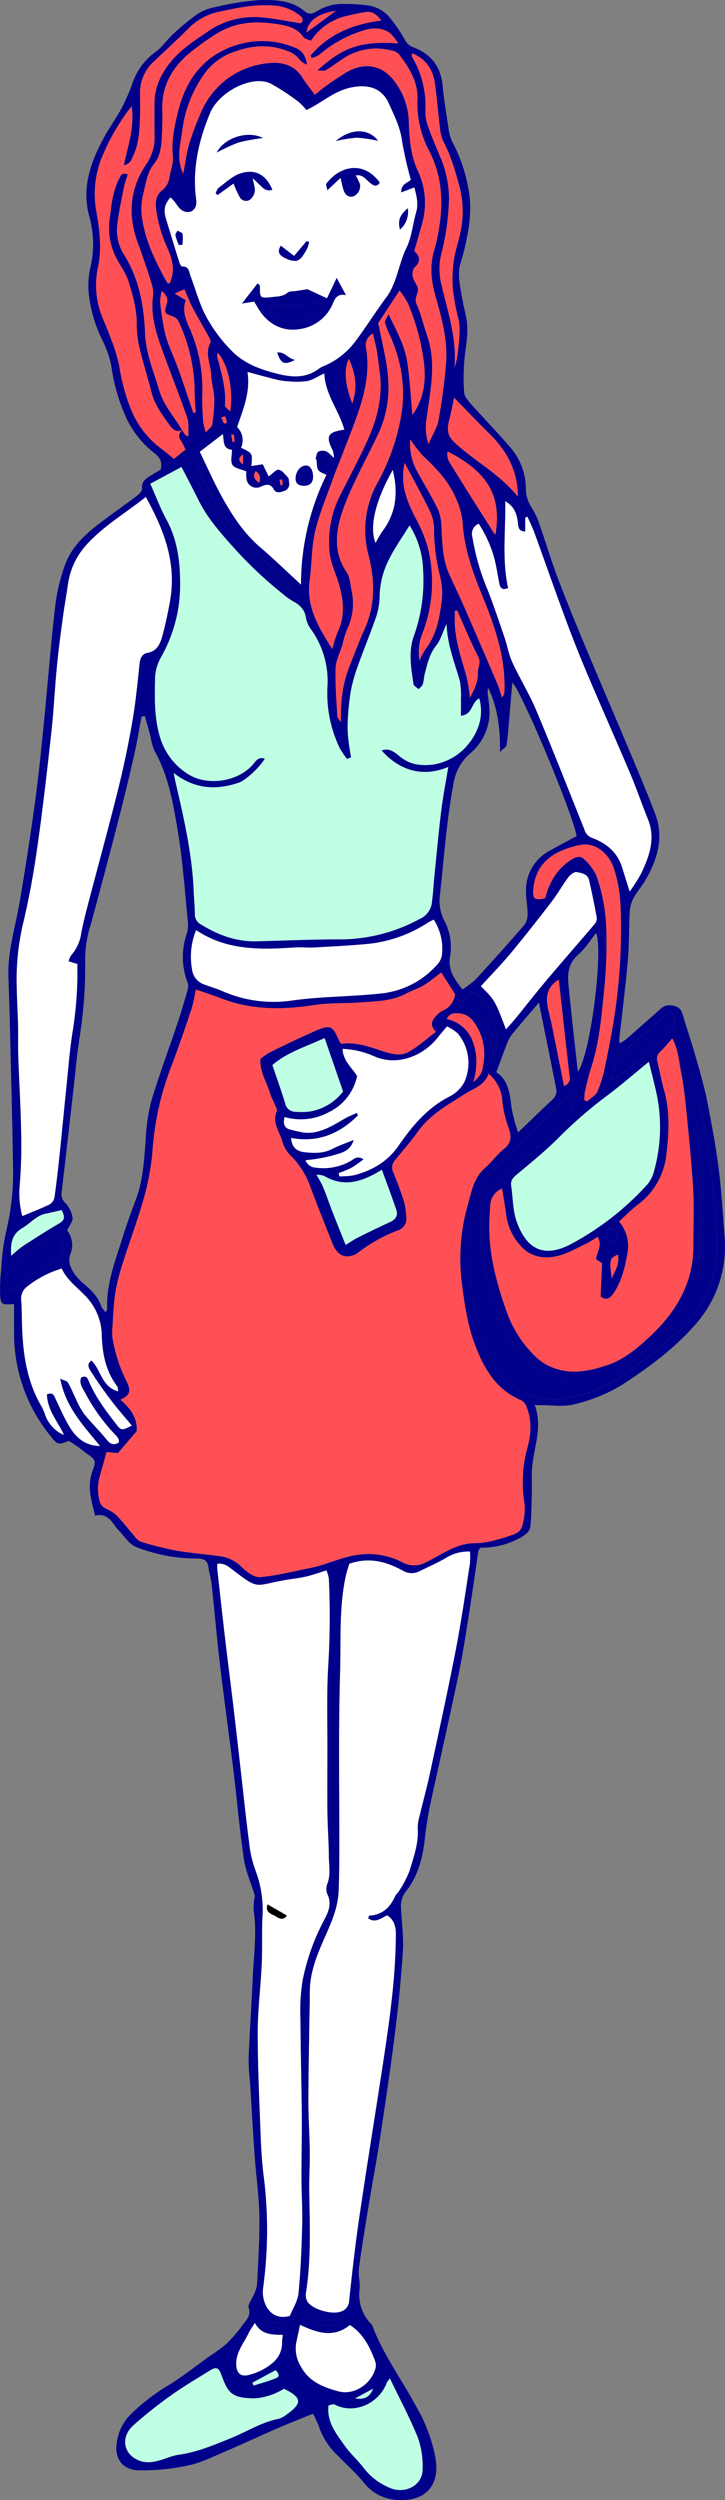 <svg xmlns="http://www.w3.org/2000/svg" width="200.924" height="692.173" viewBox="0 0 200.924 692.173">
  <rect x="0" y="0" width="200.924" height="692.173" fill="#808080" stroke="none"/>
  <defs>
    <style>
      .cls-1 {
        fill: #fff;
      }

      .cls-2 {
        fill: #00008a;
      }

      .cls-3 {
        fill: #ff5155;
      }

      .cls-4 {
        fill: #bfffe4;
      }
    </style>
  </defs>
  <g id="Gruppe_25" data-name="Gruppe 25" transform="translate(-1206.548 -591.971)">
    <path id="Pfad_319" data-name="Pfad 319" class="cls-1" d="M1734.438,1436.693c1.558,3.133,1.6,3.523-.263,5.5a87.628,87.628,0,0,1-16.222,13.664c.449-3.375.5-6.09,3.457-8.231,4.075-2.951,7.666-6.568,11.477-9.886A16.44,16.44,0,0,1,1734.438,1436.693Z" transform="translate(-341.912 -564.761)"/>
    <path id="Pfad_320" data-name="Pfad 320" class="cls-1" d="M1717.3,1646.557c-.647-5.437-.647-5.437,1.712-6.67C1719.6,1642.434,1718.221,1644.429,1717.3,1646.557Z" transform="translate(-341.228 -700.612)"/>
    <path id="Pfad_321" data-name="Pfad 321" class="cls-1" d="M1714.853,1622.259a20.812,20.812,0,0,1-.78-3.013,1.5,1.5,0,0,1,.74-1.216,1.531,1.531,0,0,1,1.35.412C1717.645,1620.131,1717.28,1621.455,1714.853,1622.259Z" transform="translate(-339.317 -685.971)"/>
    <g id="Gruppe_21" data-name="Gruppe 21" transform="translate(1206.548 591.971)">
      <path id="Pfad_322" data-name="Pfad 322" class="cls-2" d="M1716.163,1618.442a1.531,1.531,0,0,0-1.35-.412,1.5,1.5,0,0,0-.74,1.216,20.812,20.812,0,0,0,.78,3.013C1717.28,1621.455,1717.645,1620.131,1716.163,1618.442Z" transform="translate(-1545.865 -1277.942)"/>
      <path id="Pfad_323" data-name="Pfad 323" class="cls-1" d="M1661.641,1242.214c2.465-1.4,4.977-2.711,7.47-4.06-.377-3-5.13-15.3-9.685-25.927,4.555,10.628,9.307,22.928,9.684,25.925C1666.618,1239.5,1664.106,1240.816,1661.641,1242.214Z" transform="translate(-1509.331 -1006.659)"/>
      <path id="Pfad_324" data-name="Pfad 324" class="cls-2" d="M1734.174,1442.19c1.867-1.974,1.821-2.364.263-5.5a16.44,16.44,0,0,0-1.551,1.044c-3.811,3.317-7.4,6.935-11.477,9.886-2.957,2.141-3.008,4.856-3.457,8.231A87.628,87.628,0,0,0,1734.174,1442.19Z" transform="translate(-1548.461 -1156.732)"/>
      <path id="Pfad_325" data-name="Pfad 325" class="cls-1" d="M1656.367,1205.155q.5,1.144,1.005,2.324Q1656.867,1206.3,1656.367,1205.155Z" transform="translate(-1507.286 -1001.931)"/>
      <path id="Pfad_326" data-name="Pfad 326" class="cls-1" d="M1598.585,1184.966a5.313,5.313,0,0,0,.651-.909A5.313,5.313,0,0,1,1598.585,1184.966Z" transform="translate(-1468.655 -987.826)"/>
      <path id="Pfad_327" data-name="Pfad 327" class="cls-1" d="M1603.018,1175.411h0c-1.089.472-1.541,1.617-2.131,2.669C1601.477,1177.028,1601.929,1175.883,1603.018,1175.411Z" transform="translate(-1470.194 -982.045)"/>
      <path id="Pfad_328" data-name="Pfad 328" class="cls-3" d="M1719.009,1639.887c-2.359,1.232-2.359,1.232-1.712,6.67C1718.221,1644.429,1719.6,1642.434,1719.009,1639.887Z" transform="translate(-1547.776 -1292.583)"/>
      <path id="Pfad_329" data-name="Pfad 329" class="cls-1" d="M1640.192,1170.538c.142.268.29.556.443.854C1640.482,1171.094,1640.334,1170.806,1640.192,1170.538Z" transform="translate(-1496.472 -978.787)"/>
      <path id="Pfad_330" data-name="Pfad 330" class="cls-1" d="M1650.886,1192.806c.527,1.165,1.072,2.39,1.626,3.657C1651.958,1195.2,1651.413,1193.971,1650.886,1192.806Z" transform="translate(-1503.622 -993.675)"/>
      <path id="Pfad_331" data-name="Pfad 331" class="cls-1" d="M1644.928,1180c.551,1.145,1.141,2.412,1.759,3.77C1646.069,1182.41,1645.479,1181.143,1644.928,1180Z" transform="translate(-1499.638 -985.112)"/>
      <path id="Pfad_332" data-name="Pfad 332" class="cls-2" d="M1407.364,934.369c-.487-6.257-.843-12.535-1.635-18.755s-1.933-12.383-3.149-18.527c-.79-3.991-1.908-7.925-3.027-11.842-1.2-4.217-2.611-8.375-3.871-12.576-.537-1.791-1.743-2.273-3.477-2.384-1.582-.1-2.427.876-3.4,1.725-2.91,2.538-5.78,5.123-8.692,7.659a14.3,14.3,0,0,1-1.811,1.145,5.09,5.09,0,0,1-.146-.962c.8-7.326,1.741-14.639,2.386-21.979.4-4.5.28-9.039.538-13.552a9.075,9.075,0,0,1,1.051-3.734c1-1.821,2.438-3.4,3.458-5.211,3.175-5.637,4.98-11.587,2.569-17.964-2.373-6.274-5.016-12.447-7.615-18.634-3.962-9.435-8.028-18.826-11.971-28.268-2.588-6.2-5.134-12.421-7.516-18.7-1.714-4.521-3.085-9.17-4.693-13.733a22.476,22.476,0,0,0-2.385-5.427,9.863,9.863,0,0,1-1.7-5.561,17.535,17.535,0,0,0-4.061-10.954c-3.545-4.2-7.418-8.126-11.074-12.236-.845-.951-1.893-2.143-1.966-3.28a54.912,54.912,0,0,1,.158-9.878c.438-3.721,1.163-7.389.357-11.137-.416-1.937-.865-3.869-1.2-5.821-.495-2.922-1.2-5.825-.351-8.832a68.028,68.028,0,0,0,2.084-8.642,37.944,37.944,0,0,0,.523-9.523,44.727,44.727,0,0,0-4.906-15.664,11.293,11.293,0,0,1-.966-3.459c-.619-4.02-1.288-8.041-1.677-12.086-.511-5.3-3.332-8.719-8.162-10.531a4.135,4.135,0,0,1-2.294-2.073,38.674,38.674,0,0,0-4.7-6.723,9.789,9.789,0,0,0-4.782-2.655,43.684,43.684,0,0,0-7.442-.519,13.165,13.165,0,0,0-7.209,1.866c-1.046.59-2.176,1.375-3.6.168-3.719-3.147-8.4-3.245-12.861-3.09a73.488,73.488,0,0,0-11.992,1.939,13.4,13.4,0,0,0-4.86,1.871,65.969,65.969,0,0,0-6.842,5.656c-1.7,1.546-2.994,3.606-4.847,4.893a17.7,17.7,0,0,0-6.343,8.638,57.783,57.783,0,0,1-2.872,6.645c-1.676,3.091-3.759,5.965-5.4,9.074-3.44,6.53-5.737,13.185-3.783,20.88a28.2,28.2,0,0,1,.537,13.769,23.91,23.91,0,0,0-.667,7.2,38.6,38.6,0,0,0,3.856,13.594,27.719,27.719,0,0,1,2.463,7.114,51.262,51.262,0,0,0,3.543,12.984,26.633,26.633,0,0,0,8.175,10.973c1.769,1.327,2.473,2.559,1.957,4.754-.785.462-1.644.935-2.47,1.459-1.385.879-2.876,1.6-2.687,3.749.056.636-.768,1.53-1.408,2.016-3.144,2.387-6.39,4.638-9.547,7.008-4.255,3.194-8.338,6.719-10.261,11.774a51.1,51.1,0,0,0-2.891,12.133c-1.214,10.388-1.992,20.826-3.029,31.236-.742,7.447-1.469,14.9-2.48,22.315q-1.917,14.065-4.315,28.063c-1.19,6.937-3.388,13.7-3.105,20.871.317,8.041.482,16.089.675,24.135.242,10.034.521,20.069.622,30.106a67.766,67.766,0,0,1-.727,9.837c-.446,3.261-1.349,6.456-1.873,9.709-.4,2.487-.575,5.015-.752,7.531a45.6,45.6,0,0,0-.216,6.864c.193,2.357.594,2.47,3.842,2.175,0,2.751-.01,5.282,0,7.812a44.843,44.843,0,0,0,10.062,28.71c2.028,2.521,2.1,2.559,5.1,1.382.853.55,1.694,1.054,2.492,1.618s1.547,1.228,2.353,1.8c2.562,1.8,2.817,2.045,1.765,4.818-1.614,4.252-.42,8.188.711,12.472,2.614-.672,4.047.769,5.292,2.564a10.249,10.249,0,0,0,1.031,1.294c1.6,1.647,2.934,3.9,4.885,4.766a46.422,46.422,0,0,0,10.142,2.739,50.971,50.971,0,0,0,7.249.513c1.5.069,2.516.534,2.746,2.213.238,1.736.762,3.437.95,5.176.795,7.331,1.413,14.682,2.281,22,1.153,9.723,2.524,19.42,3.715,29.139,1,8.193,1.7,16.428,2.909,24.589.5,3.41,1.964,6.68,3.067,10.265a14.441,14.441,0,0,0-.366,3.822c.956,6.407.021,12.769-.262,19.143-.328,7.374-.831,14.74-1.129,22.115a64.39,64.39,0,0,0,.4,6.584c.428,6.816.8,13.636,1.288,20.448.39,5.491,1.2,10.967,1.289,16.459.1,6.385-.327,12.782-.641,19.168a10.449,10.449,0,0,1-1.077,3.032c-.436,1.106-1.518,2.394-1.24,3.257.682,2.125-.552,3.32-1.559,4.641a42.935,42.935,0,0,1-4.48,5.24,45.314,45.314,0,0,1-5,3.676c-3.918,2.793-7.68,5.852-11.811,8.283a56.24,56.24,0,0,0-9.8,7.64,13.113,13.113,0,0,0-3.765,7.155c-1.062,4.87,1.187,8.283,6.132,8.386a60.157,60.157,0,0,0,13.707-1.4c3.577-.765,6.965-2.5,10.373-3.948,4.744-2.021,9.413-4.218,14.145-6.27,3.19-1.383,6.431-2.646,9.87-4.054a28.221,28.221,0,0,1,1.7,3.648,19.045,19.045,0,0,0,4.945,7.695c2.531,2.606,5.257,5.05,7.549,7.85a12.544,12.544,0,0,0,9.146,4.678c7.791.5,11.687-3.913,10.708-11.042a43.708,43.708,0,0,0-5.249-14.5c-4.111-7.663-9.35-14.714-12.435-22.931a11.635,11.635,0,0,1-3.453-9.766c.23-1.935-.419-3.978-.163-5.905.794-5.994,1.8-11.96,2.781-17.928s2.128-11.909,3.033-17.888c1.482-9.8,2.956-19.6,4.189-29.425.945-7.526,1.693-15.088,2.172-22.657.241-3.816-.318-7.683-.5-11.527a6.54,6.54,0,0,1,1.31-4.863c3.422-4.246,4.71-9.49,5.282-14.7a101.275,101.275,0,0,1,1.771-10.7c2.515-11.48,5.1-22.946,7.511-34.447,1.106-5.269,1.937-10.6,2.783-15.918.983-6.175,1.841-12.371,2.778-18.554.044-.291.334-.544.564-.9a22.143,22.143,0,0,0,11.232-2.84c1.507-.9,2.488-1.708,2.628-3.18.29-3.052.3-6.133.384-9.2.064-2.512-.15-5.049.124-7.534.609-5.511,2.825-10.91.678-16.76.744.041,1.155.088,1.565.082,3.183-.042,6.533.522,9.51-.286a46.344,46.344,0,0,0,13.066-5.315c7.177-4.659,14.159-9.764,19.893-16.224A32.42,32.42,0,0,0,1407.364,934.369Zm-12.14-45.974c.672,3.339,1.1,6.739,1.437,10.132.747,7.557,1.538,15.116,1.988,22.693.3,5.15.038,10.333.066,15.5.059,10.858-5.165,19.087-12.911,26.076-3.286,2.965-6.715,5.731-10.992,7.143-4.431,1.463-8.974,2.49-13.593,1.145a14.34,14.34,0,0,1-5.465-2.8,31.934,31.934,0,0,1-8.853-13.354c-2.7-7.625-4.791-15.351-4.749-23.513.01-1.875.1-3.754.278-5.62a5.193,5.193,0,0,1,3.26-4.771c.423,2.686.872,5.144,1.185,7.618a15.475,15.475,0,0,0,3.949,8.223c2.741,3.17,6.522,3.721,10.287,2.835,2.719-.64,5.24-2.157,7.813-3.361,1.07-.5,2.047-1.2,3.273-1.94,1.367,2.327-.228,4.152-.476,6.175l1.682,1.156q-.2,4.461-.41,9.2c1.473,1.073,2.491.668,3.5-.769,2.412-3.446,3.255-7.389,3.989-11.416a10.548,10.548,0,0,0-2.36-8.585c1.807-1.637,3.4-3.312,5.216-4.682a19.841,19.841,0,0,0,7.934-14.264c.706-5.855.954-11.617-.663-17.368-.744-2.647-1.231-5.365-1.876-8.041a2.465,2.465,0,0,1,.807-2.648c1.117-1.046,2.067-2.27,3.331-3.69C1394.536,882.594,1394.656,885.573,1395.224,888.394Zm-57.439-7.418a9.722,9.722,0,0,0-7.4-6.868c.676-1.543,1.82-1.675,3.06-1.586a5.376,5.376,0,0,1,4.249,2.165,15.021,15.021,0,0,1,2.921,11.173c-.5,3.379-.6,3.506-2.872,5.741C1338.68,888.033,1339.013,884.538,1337.784,880.976Zm-33.037,36.348a22.325,22.325,0,0,1-4.113.328l-.243-.9a33.078,33.078,0,0,0,3.551-1.457,36.72,36.72,0,0,0,3.364-2.349c-1.726-1.147-2.642-.108-3.569.446a15.326,15.326,0,0,1-9.794,1.836,3.1,3.1,0,0,1-2.723-2.037,49.128,49.128,0,0,0,7.4-1.271c2.177-.713,4.975-.972,5.95-4.358-2.3.956-4.228,1.616-6.02,2.535-2.391,1.226-4.836,1.134-7.39.889-2.312-.221-3.689-1.2-3.943-3.961,7.435,1.362,13.461-1.151,18.521-6.238l-.293-.717c-1.118.523-2.281.969-3.347,1.584-3.426,1.975-6.777,4.178-10.967,3.924a31.825,31.825,0,0,1-3.812-.8c-2.044-.383-2.349-1.672-1.889-3.535a16.369,16.369,0,0,0,12.369-1.412,14.363,14.363,0,0,0,7.715-9.894c-1.1-2.126-3.868-4.058-4.037-7.579a23.884,23.884,0,0,1,8.643,2c6.548,2.98,13.81-.1,17.787-5.186.737-.943,1.534-1.84,2.528-3.027a13.1,13.1,0,0,1,2.955,1.918,12.761,12.761,0,0,1,1.754,13.661,9.772,9.772,0,0,1-4.276,3.952c-5.98,3.119-10.122,8.076-13.819,13.431C1313.985,913.544,1309.76,915.995,1304.747,917.324Zm11.624,9.582c.54,1.6-.184,2.7-1.746,3.41-3,1.362-5.956,2.813-8.9,4.283-1.058.528-2.035,1.218-3.384,2.037-1.2-2.995-2.385-5.919-3.53-8.86-.918-2.359-1.735-4.758-2.691-7.1-.462-1.13-1.143-2.171-1.845-3.476a6.123,6.123,0,0,1,2.177.37c5.527,3.258,10.559,1.55,15.927-1.744C1313.8,919.734,1315.152,923.3,1316.371,926.906Zm-34.33-40.072c4.1-3.527,9.224-5.068,14.472-7.47l5.11,14.8a14.652,14.652,0,0,1-9.362,5.561,20.468,20.468,0,0,1-3.917.046,2.841,2.841,0,0,1-2.758-2.361C1284.515,893.966,1283.3,890.563,1282.041,886.834Zm47.68-39.9a12.034,12.034,0,0,1-1.233-7.356c1.132-10.165,1.806-20.387,3.708-30.461a13.735,13.735,0,0,1,4.586-8.505,15.115,15.115,0,0,0,5.458-11.258,39.363,39.363,0,0,0-.543-5.212,11.709,11.709,0,0,1,.1-1.8c2.639,5.422,3.409,11.156,3.325,17.81,1.02-1,1.684-1.344,1.772-1.8a44.881,44.881,0,0,0,.537-4.591c.375-4.252.727-8.507,1.094-12.827a13.51,13.51,0,0,1,1.743,2.783c.142.268.29.555.443.854.123.241.248.487.377.747.239.481.49,1,.75,1.534.551,1.145,1.141,2.412,1.759,3.77l.215.475c.527,1.165,1.072,2.39,1.626,3.657l.19.436q.5,1.144,1.005,2.324l.008.02c4.555,10.628,9.308,22.929,9.685,25.927-2.493,1.348-5,2.662-7.47,4.06a12.283,12.283,0,0,0-6.524,11.391c0,2.071.434,4.143.43,6.213a4.82,4.82,0,0,1-.92,2.945q-6.589,7.6-13.412,14.989a27.163,27.163,0,0,1-3.737,2.848c-2.179-2.828-4.03-5.32-3.439-9.032A15.537,15.537,0,0,0,1329.721,846.932Zm-.718,9.635a5.489,5.489,0,0,1-1.59,2.787,24.03,24.03,0,0,1-15.6,7.7c-5.651.6-11.349.748-17.022,1.16-2.615.19-5.232.448-7.825.826a35.2,35.2,0,0,1-18.948-2.746c-1.606-.67-3.282-1.17-4.915-1.78a4.986,4.986,0,0,1-3.317-4.1,19.6,19.6,0,0,1,1.111-10.931c8.534,5.709,17.88,5.432,27.3,4.811,1.858-.123,3.738.1,5.6-.008,5.151-.293,10.311-.535,15.441-1.059a37.514,37.514,0,0,0,16.171-5.984,14.433,14.433,0,0,1,1.358-.653A15.085,15.085,0,0,1,1329,856.567Zm9.974-78.314c.1,2.271-.821,4.362-2.175,6.889a56.147,56.147,0,0,0-.967-5.9c-1.332-4.737-2.99-9.395-3.236-14.371-.062-1.261-.009-2.529-.009-3.793l.659-.086c1.922,4.285,3.694,8.648,5.84,12.818C1339.957,775.5,1338.909,776.772,1338.977,778.253Zm-3.658-17.969c-1.364-3.12-2.842-6.19-4.25-9.291-2.018-4.441-1.929-9.21-2.227-13.933a11.658,11.658,0,0,0-1.064-4.4c-1.716-3.419-3.7-6.7-5.545-10.059a15.576,15.576,0,0,1-1.979-8.98,38.563,38.563,0,0,0,3.572,4.611c3.712,3.5,7.233,7.142,9.168,11.958a20.424,20.424,0,0,1,1.753,6.292c.389,7.283,2.8,13.893,5.522,20.575,3.441,8.433,6.484,17.1,6.051,26.482a2,2,0,0,1-.673,1.506c-.391-1.2-.693-2.431-1.186-3.584Q1339.93,770.854,1335.319,760.284ZM1325.031,743.2a42.92,42.92,0,0,0-3.488-8.134c-2.2-4.465-4.195-8.935-2.845-14.942,2.6,4.926,4.924,9.121,7.02,13.428a11.76,11.76,0,0,1,1.123,4.722,54.4,54.4,0,0,0,1.687,13.37,19.133,19.133,0,0,1,.33,7.443c-.592,4.457-1.483,8.9-4.4,12.6a22.143,22.143,0,0,0-1.645,3.133,13.712,13.712,0,0,1,.86-7.633A39.277,39.277,0,0,0,1325.031,743.2Zm-24.008,48.683c-.544-.791-.967-1.123-.985-1.475-.224-4.482-.635-8.977-.467-13.448.084-2.223,1.267-4.4,1.936-6.607a25.193,25.193,0,0,1,1.223-4.08,16.636,16.636,0,0,0,1.231-10.94c-.321-1.695-.449-3.627-1.368-4.971-3.237-4.737-3.138-9.82-1.746-14.921a65.726,65.726,0,0,1,4.024-10.073c2.165-4.685,4.646-9.224,6.8-13.916a30.362,30.362,0,0,0,2.486-14.189c-.244-4.9-1.61-9.741-2.5-14.605a11.107,11.107,0,0,0-.329-1.158l5.959-9.1a24.3,24.3,0,0,1,2.349,3.674,60.427,60.427,0,0,1,4.495,17.2c.4,4.607-.165,9.184-3.291,13.6-.471-5.136-.7-9.756-1.366-14.314-.68-4.678-2.873-8.832-5.284-13.615-.539,1.251-1.05,1.852-.949,2.321a15.512,15.512,0,0,0,1.172,3.067c3.56,7.832,4.82,15.847,2.988,24.432a60.047,60.047,0,0,1-6.093,16.629,26.865,26.865,0,0,0-2.6,20.4c1.783,6.915,1.856,13.887-1.238,20.632-1.557,3.395-2.822,6.924-4.2,10.4C1301.417,781.486,1300.957,786.382,1301.022,791.879ZM1254.271,679.5c1.552.517,1.9,1.711,2.4,2.889a46.6,46.6,0,0,1,3.816,18.236c0,1.838.2,3.676.3,5.514l-.652.156c-1.4-4.095-2.743-8.208-4.207-12.278-1.113-3.1-2.635-6.067-3.5-9.223a66.809,66.809,0,0,1-1.5-9.369,11.428,11.428,0,0,1,.494-2.912c1.383,1.308,1.755,2.235,1.32,3.619C1252,678.511,1252.081,678.774,1254.271,679.5Zm6.632-32.425c-1.091-8.309.692-16.173,3.889-23.842,2.468-5.922,11.8-10.669,16.855-8.076a64.846,64.846,0,0,1,7.63,5,15.531,15.531,0,0,1,2.179,2.287c4.227-1.978,7.549-5.177,12.076-6.182,4.351-.966,8.62-.433,10.782,4.369,1.535,3.409,3.187,6.657,3.664,10.479a104.641,104.641,0,0,0,2.418,10.6c-.62.836-2.79,1.05-2.647,3.534l3.625-1.391c.627,2.408,1.181,4.542.5,6.884-.951,3.275-1.217,6.85-2.692,9.848-2.2,4.484-2.556,9.662-5.64,13.787-3.026,4.047-5.682,8.372-8.741,12.392a21.214,21.214,0,0,1-8.226,6.425,7.4,7.4,0,0,0-1.475.731c-3.532,2.705-7.255,2.6-11.453,1.578-4.7-1.147-9.149-2.75-12.546-6.061a41.91,41.91,0,0,1-7.327-9.669c-1.942-3.521-2.956-7.551-4.411-11.346-.438-1.143-.354-2.758-2.329-2.67-.261.012-.672-.769-.821-1.244-1.181-3.765-2.285-7.555-3.472-11.318-.93-2.948-.789-4.317,1.011-6.566,1.988,1.42,2.371,4.611,5.662,3.951C1260.684,649.947,1261.141,648.886,1260.9,647.078Zm43.283,56.61c-2.085-5.427-2.39-9.447-.938-12.38C1305.31,696.126,1305.55,699.294,1304.186,703.689Zm-35.3.546c.38-4.731-1.045-9.149-2.16-13.626a2.708,2.708,0,0,1,.148-.96c2.759,2.79,4.472,10.445,3.465,16.253C1269.691,705.184,1268.853,704.674,1268.889,704.235Zm.548,4.764a2.577,2.577,0,0,1-.8.253c-.293-.549-.51-1.139-.748-1.718l1.086-.3C1269.142,707.82,1269.325,708.4,1269.436,709Zm1.913,3.285q.121.974.242,1.949l-.624.1-.347-2.09Zm-13.7-40.221c.847,1.906,1.51,3.643,2.37,5.278,1.371,2.607,2.893,5.135,4.3,7.721.3.541.734,1.371.527,1.761-1.63,3.08.131,6.04.225,9.04.068,2.179.8,4.338.855,6.516a45.176,45.176,0,0,1-.58,7.174c-.08.581-.849,1.066-1.756,2.127a19.193,19.193,0,0,1-.742-2.974c-.141-2.528-.323-5.067-.223-7.592a41.9,41.9,0,0,0-3.8-18.874c-.984-2.224-1.732-4.538-.807-7.164l-3.077-1.84Zm2.291,46.61a26.562,26.562,0,0,1,1.343,2.315,96.682,96.682,0,0,0,10.029,17.752c2.667,3.591,6.242,6.168,9.377,9.232,1.493,1.46,3.12,2.782,4.625,4.23a28.413,28.413,0,0,1,1.984,2.347l-.865.7c-3.78-3.628-7.6-7.214-11.323-10.9-1.859-1.841-3.487-3.914-5.311-5.792-3.732-3.844-5.927-8.68-8.6-13.2a30.541,30.541,0,0,1-2.168-4.8C1258.848,720.1,1259.184,719.437,1259.936,718.673Zm18.706,24.783c-4.462-3.8-7.591-8.6-10.4-13.593-2.313-4.109-4.2-8.458-6.324-12.808l6.394-4.908c.328,2.068-.031,4.158,2.522,4.335,0,1.52-.484,3.211.14,4.21.588.941,2.343,1.153,3.856,1.8a8.343,8.343,0,0,0,.028,2.04,2.76,2.76,0,0,0,3.963,2.187c1.492-.63,2.611-1.008,3.588.725.717,1.272,1.942.781,2.969.437a2.017,2.017,0,0,0,1.279-2.409c-.045-.435-.02-1-.274-1.269-.787-.84-1.617-2.03-2.578-2.189-.749-.124-1.72,1.088-2.781,1.84-.111-.221-.427-.842-.736-1.467-.288-.583-.569-1.169-.916-1.884l-3.156.488c.346-3.529.346-3.529-2.861-5.063a5.039,5.039,0,0,0-1.095-5.717c1.668-4.914,3.755-9.712,2.872-15.264,2.884.768,5.46,1.49,8.057,2.127a16.627,16.627,0,0,0,3.22.462,21.651,21.651,0,0,0,5.245-.057c1.569-.326,3-1.311,4.769-2.134.233,5.848,4.07,10.259,5.548,15.577-4.71.653-5.232,1.784-3.16,5.879a8.834,8.834,0,0,1,.3,1.921c-1.023-.871-1.534-1.557-2.206-1.805a2.708,2.708,0,0,0-2.121.084c-.466.3-.559,1.214-.75,1.876-.045.155.255.383.266.585.145,2.84.14,2.84,2.711,3.977a69.008,69.008,0,0,0-7.052,30.368c-.821-.769-1.3-1.227-1.793-1.677C1285,749.234,1281.911,746.237,1278.642,743.456Zm-4.758-25.725v2.83C1272.587,719.563,1272.47,718.846,1273.884,717.732Zm3.475,4.685a2.328,2.328,0,0,1,.95,3.235C1277.2,724.735,1276.486,723.988,1277.36,722.417Zm6.659,2.4.728-.129.109,1.567-.57.071Zm8.36,27.726c.622-4.455.478-9.06,1.5-13.4,1.174-4.994,3.225-9.785,4.956-14.643.886-2.486,1.925-4.917,2.862-7.385,1.52-4,3.162-7.968,4.481-12.036,1.74-5.367,2.79-10.853,1.844-16.561a3.636,3.636,0,0,1,1.895-4.209c.4,1.8.808,3.35,1.079,4.93.316,1.844.5,3.709.761,5.563.947,6.763-.628,13.111-3.416,19.173-2.344,5.1-4.965,10.068-7.5,15.076a28.465,28.465,0,0,0-2.981,15.7c.28,2.99,1.7,5.868,2.576,8.807,1.342,4.511,1.808,8.987-.319,13.448a36.673,36.673,0,0,0-1.473,4.629C1294.76,765.6,1291.357,759.86,1292.379,752.543Zm23.014-30.461c1.57,6.416.909,12.007-2.922,17.049a29.617,29.617,0,0,0-1.844,3.177C1308.851,737.9,1310.551,730.682,1315.392,722.082Zm2.284,11.213.685.143c0,.881.319,1.938-.054,2.614a109.258,109.258,0,0,1-6.21,9.97C1312.831,741.247,1316.35,737.78,1317.676,733.3Zm12.936-16.333c11.622,5.99,14.822,12.582,13.284,22.877-.1,0-.258.038-.286-.006-3.917-6.186-7.866-12.353-11.7-18.592C1331.165,720.023,1330.156,718.71,1330.612,716.962Zm33.444,147.219c-.283-2.99.206-5.764,2.824-7.989,1.872-1.591,3.194-3.831,4.851-5.893,2.072,4.3-1.387,33.267-5.039,38.433C1365.8,880.55,1364.832,872.375,1364.056,864.182Zm-1.2,28.439c-1.115-5.578-2.178-10.943-3.265-16.3-.306-1.509-.667-3.007-1.025-4.5-.785-3.284-.839-6.351,2.843-8.621.993,8.965,1.943,17.806,2.984,26.636A2.249,2.249,0,0,1,1362.859,892.621Zm8.564-44.919c-4.4,5.186-8.89,10.293-13.275,15.489-2.973,3.522-5.809,7.159-8.722,10.731-.755.926-1.572,1.8-2.652,3.035-3.049-8.031-3.049-8.031-6.955-11.949,2.779-3.049,5.683-6.009,8.326-9.186,3.859-4.638,7.583-9.391,11.259-14.176,1.669-2.173,3.011-4.6,4.658-6.789.533-.71,1.682-1.584,2.341-1.438,1.276.282,2.994.489,3.385,2.188q1.18,5.129,2.131,10.31A2.443,2.443,0,0,1,1371.422,847.7Zm-37.091,22.84c1.207-3.914,2.968-4.638,5.524-2.407,3.769,3.29,5.738,12.406,3.445,17.084C1342.894,878.706,1341.838,872.641,1334.331,870.542Zm12.487,10.994a11.069,11.069,0,0,1,1.436-2.932c2.378-2.949,4.877-5.8,7.644-9.058,1.65,8.178,3.22,15.874,4.741,23.58a3.253,3.253,0,0,1-.987,3.285c-3.14,2.9-6.187,5.892-9.515,9.084a45.141,45.141,0,0,1-1.839-6.95c-.416-3.927-.978-7.649-4.21-9.708C1345.156,885.968,1345.952,883.738,1346.818,881.536Zm18.392,12.182a9.96,9.96,0,0,1,1.494-.938c-1.286,3.53-.994,6.59-3.493,9.166a154.168,154.168,0,0,1-13.245,12.375c-3.051,2.483-5.937,5.169-9.038,7.889a2.361,2.361,0,0,1,.035-3.53c2.42-2.678,4.716-5.49,7.326-7.969C1354.09,905.2,1359.956,899.768,1365.21,893.718Zm12.571,45.558c.6,2.547-.787,4.542-1.712,6.67C1375.422,940.508,1375.422,940.508,1377.781,939.275Zm-2.245-2.987a20.8,20.8,0,0,1-.779-3.013,1.5,1.5,0,0,1,.739-1.216,1.531,1.531,0,0,1,1.351.412C1378.328,934.16,1377.963,935.484,1375.536,936.288Zm-11.016.253c-6.936,3.548-11.889,1.635-14.733-6.245-1.132-3.137-1.074-6.7-1.571-10.071-.2-1.363.458-2.161,1.486-3.017,3.791-3.157,7.626-6.287,11.148-9.731a124.341,124.341,0,0,1,13.339-11.71c4.033-2.953,7.8-6.268,12.182-9.824.87,3.614,1.7,6.653,2.322,9.733a45.294,45.294,0,0,1-.924,20.622,8.875,8.875,0,0,1-1.938,3.731A78.643,78.643,0,0,1,1364.52,936.541Zm14.977-53.679c4.074-2.951,7.666-6.568,11.477-9.886a16.411,16.411,0,0,1,1.551-1.044c1.558,3.133,1.6,3.523-.263,5.5a87.627,87.627,0,0,1-16.222,13.664C1376.489,887.718,1376.54,885,1379.5,882.862Zm-2.626-9.895c-.724,4.778-1.652,9.529-2.643,14.26a33.889,33.889,0,0,1-2.1,6.919c-.508,1.134-1.912,1.866-2.912,2.78l-.722-.377a14.065,14.065,0,0,1,.158-2.314c.495-2.143.97-4.3,1.653-6.389,2.455-7.5,3.03-15.322,3.8-23.085a123.291,123.291,0,0,0,.49-14.835,49.166,49.166,0,0,0-2.762-15.532,13.861,13.861,0,0,0-3.523-4.64c-.922-.921-2.164-.559-3.324.164-4.056,2.528-6.222,6.309-7.363,10.757-2.793.59-3.472.228-3.291-2.214.424-5.714,3.344-9.273,8.669-11.3a24.7,24.7,0,0,1,4.388-1.255c4.446-.8,8.041,2.6,9.366,6.717a39.074,39.074,0,0,1,1.76,10.362A159.334,159.334,0,0,1,1376.871,872.967ZM1352.12,739.119v-3.88l.619-.191c.661,1.523,1.4,3.017,1.969,4.575,2.894,7.964,5.681,15.968,8.631,23.912q2.869,7.729,6.091,15.326c3.862,9.109,7.9,18.142,11.759,27.252,1.757,4.147,3.2,8.427,4.9,12.6,2.226,5.455.385,10.373-1.915,15.2a45.794,45.794,0,0,1-3.115,4.866c-.777-2.462-1.455-4.545-2.093-6.639-1.3-4.262-4.417-6.737-8.372-8.209a3.351,3.351,0,0,1-2.075-2.29c-4.421-11.014-8.748-22.068-13.351-33-1.911-4.541-4.542-8.773-6.61-13.255-1-2.172-1.4-4.617-2.176-6.9-1.49-4.368-2.953-8.751-4.624-13.051a63.97,63.97,0,0,1-4.307-14.866,3.02,3.02,0,0,1,1.759-3.6,33.144,33.144,0,0,1,4.944,12.353c.3,1.512.52,3.04.855,4.544.227,1.02.867,1.508,2.359.927-1.739-7.9-.645-15.95-.791-24.04,2.483,1.4,3.2,3.52,3.481,5.834C1350.207,737.819,1350.163,739.084,1352.12,739.119Zm-9.885-27c4.8,4.72,7.8,10.212,7.851,17.39-4.592-5.795-10.844-9.225-16.156-13.774-3.3-2.828-3.837-3.913-2.72-8.2.468-1.8.8-3.63,1.192-5.459C1335.8,705.548,1338.958,708.891,1342.236,712.115Zm-21.4-105.391c3.844,1.611,5.725,4.592,6.262,8.475.555,4.022.865,8.078,1.367,12.108a11.13,11.13,0,0,0,.945,3.806c2.189,4.116,3.382,8.522,4.6,12.991a26.969,26.969,0,0,1,.147,12.078c-.456,2.594-1.431,5.1-1.806,7.7a35.359,35.359,0,0,0-.327,7.824,57.548,57.548,0,0,0,1.542,8.439c.7,2.978.175,5.908-.068,8.849a22.717,22.717,0,0,1-.989,4.8c.719-8.231-2-15.891-3.77-23.68a17.574,17.574,0,0,1,.189-8.135,66.478,66.478,0,0,0,2.055-15.005,29.194,29.194,0,0,0-2.407-11.5c-1.182-2.841-2.394-5.675-3.418-8.574a11.4,11.4,0,0,1-.714-4.205,26.459,26.459,0,0,0-3.788-15.131C1320.577,607.433,1320.729,607.169,1320.831,606.725Zm-21.2-11.751-8.14,5.994C1291.787,597.867,1294.732,595.616,1299.635,594.974Zm-6.938,8.316a16.082,16.082,0,0,1,10.118-6.958c1.7-.381,3.4-.792,5.115-1.025s2.835.444,4.318,2.362c-7.729.937-14.523,3.653-19.628,9.658l.3.716a7.166,7.166,0,0,0,2.028-.834A34.067,34.067,0,0,1,1307.6,600.3c2.567-.746,5.049-.682,7.225.992a14.507,14.507,0,0,1,2.082,2.7c-12.423-.964-16.652,2.522-22.443,7.481,1.129,0,1.891.233,2.351-.042,1.689-1.007,3.259-2.209,4.905-3.291a16.532,16.532,0,0,1,13.28-2.2,3.755,3.755,0,0,1,2.036.979c2.92,3.685,5.412,7.874,5.2,12.549a28.05,28.05,0,0,0,3.264,14.3c4.235,8.29,3.918,16.767,1.923,25.445-.148.644-.312,1.286-.507,1.916-1.346,4.359-.883,8.609.351,12.949,1.716,6.036,3.414,12.157,2.89,18.516-.433,5.253-1.149,10.5-2.077,15.687-.374,2.09-1.649,4.019-2.786,6.652a15.589,15.589,0,0,1-.47-7.474c1.018-7.487,2.707-15.009.113-22.536-1-2.9-1.677-5.944-2.936-8.725-.836-1.847.839-3.27.26-4.772-.536-1.388-1.745-2.53-1.311-4.212a2.4,2.4,0,0,1,.454-1.18c1.914-1.648,1.5-3.213-.052-4.558.817-2.845,1.621-5.468,2.32-8.119a20.77,20.77,0,0,0-1.374-14.2c-1.985-4.356-2.3-8.936-2.454-13.559a19.346,19.346,0,0,0-3.893-11.037c-3.289-4.475-8.07-5.478-13.037-2.773a71.386,71.386,0,0,0-6.291,4.178c-.88.61-1.682,1.333-2.813,2.24-1.181-1.617-2.413-3.108-3.428-4.733-2.248-3.6-5.846-4.469-9.509-4.017a22.415,22.415,0,0,0-18.58,13.525,85.86,85.86,0,0,0-3.367,8.96,38.555,38.555,0,0,0-.973,4.836c-.182.945-.363,1.89-.636,3.31-1.948-4.252-.769-8.1-.262-11.781a33.9,33.9,0,0,1,6.492-16.376,16.656,16.656,0,0,1,7.338-5.415c5.029-1.94,10.156-2.466,15.384-.4a6.553,6.553,0,0,1,3.135,2.164,4.9,4.9,0,0,0,2.25,1.6c-.326-2.144-1.126-3.814-3.255-4.673a23.578,23.578,0,0,0-15.771-.938c-9.2,2.691-14.39,9.22-16.663,18.312-1.04,4.16-1.971,8.29-1.518,12.678.194,1.883-.621,3.864-.941,5.807a5.329,5.329,0,0,1-2.036,3.582c-2.452,1.974-1.745,4.921-1.289,7.423a38.406,38.406,0,0,0,2.715,8.471c.181.412.353.822.512,1.231,1.112,2.863,1.582,5.675.122,8.673a2.089,2.089,0,0,1-.537-.059.089.089,0,0,1-.033-.033c-3.259-5.773-6.175-11.713-7.089-18.356a17.725,17.725,0,0,1,.424-6.534c.7-2.815,1.045-5.8,3-8.222,1.653-2.051,1.978-4.621,2.1-7.168s.217-5.08.136-7.615c-.213-6.705,2.746-11.86,7.757-15.965a78.217,78.217,0,0,1,6.954-4.981c4.947-3.218,10.462-3.808,16.146-3,3.016.429,6.151.8,8.193,3.642C1290.969,602.707,1291.885,602.877,1292.7,603.29Zm-49.925,101.83a56.342,56.342,0,0,1-3.217-12.06,50.163,50.163,0,0,0-2.467-7.837c-.693-1.964-1.552-3.868-2.331-5.8a23.427,23.427,0,0,1-1.021-13.585c1.033-5.124.434-10.18-.455-15.114a27.105,27.105,0,0,1,2.02-16.4,59.075,59.075,0,0,1,7.721-12.956c.864,5.891-1.03,10.913-2.16,16.361,1.828-.441,2.086-1.529,2.542-2.481,1.612-3.364,1.813-6.986,1.943-10.61.083-2.317.024-4.639.02-6.959a11.447,11.447,0,0,1,3.706-8.555c3.173-3.053,6.444-6.007,9.551-9.125a16.816,16.816,0,0,1,8.54-4.764c5.45-1.137,10.916-2.34,16.585-1.587a12.7,12.7,0,0,1,5.938,2.67c.895.658.953,1.416.2,2.1-3.529-.552-6.948-1.271-10.4-1.586a22.176,22.176,0,0,0-14.761,3.481c-4.744,3.184-9.6,6.212-12.691,11.333a16.635,16.635,0,0,0-2.681,8.706c-.014,3.093-.027,6.186.027,9.279a12.927,12.927,0,0,1-2.285,7.767c-4.677,6.895-5.183,14.275-2.29,22.02,1.42,3.8,2.711,7.659,3.9,11.539a9.367,9.367,0,0,1,.17,3.616c-.576,5.567,1.274,10.635,3.128,15.7,2.116,5.779,4.4,11.5,6.406,17.315.513,1.486.261,3.237.375,5.116a1.081,1.081,0,0,1-.166,0c-.792-.039-1.1-.982-1.611-1.634-.806.828-1.2,1.675-.368,2.811a18.669,18.669,0,0,1,1.3,2.576l-3.2,2.546c-1.26-1.018-2.321-1.943-3.45-2.775A25.364,25.364,0,0,1,1242.772,705.12Zm14.078,16.134c1.643,3.2,3.223,6.189,4.73,9.219,2.332,4.69,5.7,8.609,9.16,12.462a112.443,112.443,0,0,0,14.347,13.6,16.263,16.263,0,0,0,2.393,1.747c2.056,1.066,3.572,2.386,3.888,4.91a7.9,7.9,0,0,0,1.546,3.253,24.613,24.613,0,0,1,4.383,15.6,35.018,35.018,0,0,0,3.375,17,25.138,25.138,0,0,0,2.063,3.061l1.1-.457c-.229-1.481-.518-2.956-.672-4.444a31.2,31.2,0,0,1-.271-4.86,76.006,76.006,0,0,1,.845-8.863,44.7,44.7,0,0,1,2.043-7.281c1.619-4.553,3.5-9.015,5.058-13.588a19.105,19.105,0,0,0,.933-5.8,23.513,23.513,0,0,1,2.821-10.427c1.542-3.02,3.526-5.815,5.468-8.954a24.589,24.589,0,0,1,3.743,12.325,45.6,45.6,0,0,1-2.527,18.2c-1.615,4.355-.8,8.933-.142,13.4.079.532.941.949,1.44,1.418.395-.448.969-.836,1.143-1.358.309-.928.3-1.956.556-2.908.73-2.745,1.3-5.5,3.19-7.858,1.188-1.484,1.717-3.5,2.843-5.922.227,5.9,2.262,10.732,3.666,15.731a22.091,22.091,0,0,1,.3,5.246c.04,1.41.008,2.822.008,4.409a3.063,3.063,0,0,0,2.2-1.009,5.326,5.326,0,0,0,.651-.908q.057-.1.112-.2c.59-1.052,1.042-2.2,2.131-2.669h0a12.99,12.99,0,0,1-.668,8.818q-.16.37-.34.731a15.705,15.705,0,0,1-.793,1.406q-.432.682-.931,1.321a15.573,15.573,0,0,1-10.541,6.095c-3.495.29-6.13-.164-8.771-2.326-1.317-1.079-2.834-2.439-5.013-1.625,4.209,4.794,10.628,7.862,18.471,4.552-.669,4.065-1.449,8.016-1.943,12-.73,5.894-1.266,11.812-1.866,17.722-.277,2.734-.413,5.486-.792,8.205a5.737,5.737,0,0,1-3.374,4.186,46.425,46.425,0,0,1-22.442,5.626c-7.589-.007-15.178.353-22.767.53-5.577.13-10.562-1.718-15.244-4.6a3.172,3.172,0,0,1-1.811-2.888c-.01-2.081-.222-4.161-.307-6.242-.423-10.4-2.745-20.487-5.1-30.566-.121-.518-.21-1.044-.461-2.3,5.861,4.542,11.821,4.791,18.049,2.69,1.822-.614,5.739-4.164,7.209-6.657-1.843-.667-2.585.811-3.418,1.743-4.227,4.728-12.464,5.785-17.568,2.7a18.009,18.009,0,0,1-7.891-9.873c-1.839-5.6-1.645-11.515-1.52-17.331a12.877,12.877,0,0,1,1.764-5.548,40.509,40.509,0,0,0,5.141-18.256c.166-6.649-.4-13.43-3.746-19.592-1.672-3.076-2.9-6.39-4.493-9.95Zm-20.6,233.133c.008.181-.16.37-.407.9a7.229,7.229,0,0,1-1.288-1.738c-.812-2.543-2.6-4.278-4.545-5.941a14.323,14.323,0,0,1-2.722-2.824c-1.13-1.707-2.075-3.361-1.172-5.765a6.517,6.517,0,0,0-.967-6.393c.6-1.3,1.634-2.5,1.513-3.559a7.886,7.886,0,0,0-1.969-4,3.347,3.347,0,0,1-1.079-2.88c1.144-9.715,2.242-19.436,3.354-29.155.5-4.375.852-8.773,1.532-13.12a127.51,127.51,0,0,0,1.644-22.727,32.163,32.163,0,0,1,1.588-9.344q3.975-14.643,7.769-29.334c1.53-5.937,2.951-11.9,4.309-17.883.771-3.4,1.317-6.841,1.965-10.264l.9-.183c.521,1.859,1.05,3.715,1.559,5.577a17.871,17.871,0,0,0,1.128,4.1c3.947,6.973,5.214,14.756,6.5,22.431,1.358,8.127,1.9,16.392,2.723,24.6a9.034,9.034,0,0,1-.279,3.594,19.662,19.662,0,0,0,.23,13.494,3.266,3.266,0,0,1,.044,1.925c-.87,3.067-1.755,6.133-2.767,9.155-2.447,7.3-5.161,14.519-7.37,21.89a51.1,51.1,0,0,0-1.5,10.43c-.462,5.6-.7,11.218-2.7,16.573-1.265,3.388-2.521,6.786-3.595,10.237C1238.6,940.782,1235.956,947.268,1236.251,954.388Zm-23.375-106.437c1.7-7.043,2.987-14.211,4.013-21.388,1.509-10.557,2.712-21.159,3.885-31.761.665-6.016.945-12.073,1.522-18.1.419-4.383,1-8.753,1.583-13.118.453-3.374,1.049-6.728,1.545-10.1a20.289,20.289,0,0,1,5.46-11.075c4.68-5.032,10.59-8.465,16.051-12.832,5.153,9.177,8.579,18.407,6.714,28.845-.6,3.35-1.3,6.7-2.223,9.968-.56,1.986-1.479,3.87-4,4.324-1.4.252-2.036,1.367-2.2,2.909-.564,5.36-1.079,10.738-2,16.043-1.086,6.277-2.385,12.532-3.922,18.714-2.6,10.455-5.469,20.842-8.194,31.265-.751,2.87-1.505,5.748-2.056,8.66a11.619,11.619,0,0,1-2.831,6.186,5.471,5.471,0,0,0-.67,1.632l2.419.741a102.862,102.862,0,0,1-1.344,18.909c-.761,4.884-1.143,9.829-1.653,14.752-.634,6.127-1.2,12.26-1.845,18.386-.435,4.149-.9,8.3-1.472,12.426a2.974,2.974,0,0,1-1.262,2.03c-2.425,1.189-4.962,2.15-7.67,3.285a24.629,24.629,0,0,1-.721-8.5,134.806,134.806,0,0,0,.379-15.537c-.114-6.609-.537-13.213-.762-19.821-.1-2.972,0-5.951-.072-8.925-.086-3.63-.315-7.258-.373-10.889A67.144,67.144,0,0,1,1212.876,847.951Zm-.04,83.958c2.15-1.232,3.733-3.387,6.343-3.909,1.469-.294,2.923-.661,4.445-1.01,1,1.913.84,2.829-.685,3.705-3.5,2.012-6.894,4.221-10.283,6.422a32.117,32.117,0,0,0-2.99,2.546C1209.407,936.247,1209.811,933.642,1212.836,931.909Zm-1.941,16.462a7.669,7.669,0,0,1-1.75,1.054,6.54,6.54,0,0,1,1.286-7.717,41.148,41.148,0,0,1,12.03-8.186c2.806,3.372,2.161,6.506-1.414,8.3C1217.436,943.629,1213.711,945.294,1210.9,948.371Zm14.891,38.568c-1.463-2.443-2.6-5.085-3.837-7.658-.432-.9-.66-1.976-2.393-1.273.066,4.295,2.984,7.5,4.71,11.191-2-.589-4.266-2.95-5.12-5.268a14.436,14.436,0,0,0-1-2.432c-3.951-6.624-5.138-13.941-5.449-21.48-.109-2.637-.079-5.283-.251-7.915a4.149,4.149,0,0,1,1.716-4.008,28.88,28.88,0,0,1,9.476-4.92c1.431,3.1,4.024,4.96,6.2,7.223a15.911,15.911,0,0,1,4.88,10.555c.121,5.378.97,10.47,4.336,14.875.161.211.11.584.232,1.348-4.6-1.266-4.72-5.946-7.389-8.528-1.512.945-.636,2.263-.138,3.052,1.758,2.784,3.677,5.475,5.669,8.1,1.773,2.336,3.726,4.537,5.639,6.846-2.664,1.371-2.945,1.381-4.153-.176-2.974-3.832-5.929-7.69-7.8-12.215-.416-1-.85-1.483-2.071-.931-.659,1.592.362,2.911,1.063,4.195a50.547,50.547,0,0,0,8.682,11.983,3.729,3.729,0,0,1,.684,1.094c.081.174,0,.426-.021.784-1.29.7-2.234.534-3.28-.765-1.995-2.477-4.3-4.7-6.3-7.173a21.427,21.427,0,0,1-2.2-3.991c-.788-1.573-1.433-3.223-2.31-4.742-.256-.445-1.09-.557-2.135-1.043,1.515,7.994,6.555,13.092,11.024,18.644C1230.2,992.256,1227.629,990.014,1225.786,986.939Zm52.2,167.7c0-6.253.821-12.5,1.111-18.76.2-4.291.005-8.6.188-12.892a30.637,30.637,0,0,0-1.907-13.145,31.5,31.5,0,0,1-1.765-7.694c-.876-6.65-1.559-13.326-2.323-19.991-.689-6.014-1.364-12.029-2.081-18.04-.755-6.336-1.578-12.663-2.323-19s-1.431-12.675-2.133-19.014a8.787,8.787,0,0,1,.05-1.172c1.713-.3,2.917.647,4.105,1.559,7.641,5.865,6.079,4.4,14.773,2.922,1.926-.327,3.877-.535,5.775-.976,1.809-.42,3.564-1.073,5.558-1.691a10.715,10.715,0,0,1,.675,2.243,228.814,228.814,0,0,1-.247,25.4c-.363,7.707-.131,15.443-.15,23.166-.013,5.508-.062,11.017.008,16.524.05,3.921.36,7.84.384,11.76.015,2.5.551,5.026-.358,7.523a4.114,4.114,0,0,0-.113,2.916c1.519,2.928.137,5.449-1.1,7.778a60.737,60.737,0,0,0-5.682,16.147,52.155,52.155,0,0,0-.613,10.861c.04,8.821.3,17.641.372,26.462.05,5.919-.106,11.838-.092,17.758.011,4.254.311,8.511.2,12.76-.171,6.262-.4,12.537-1.016,18.765-.224,2.258-1.633,4.4-2.4,6.341-5.555,1.547-7.937-3.837-7.4-7.715a118.691,118.691,0,0,0,.125-31.266c-.467-3.7-.674-7.451-.813-11.185C1278.434,1173.538,1277.977,1164.088,1277.983,1154.64Zm7.7,80.824c-.062.21-.166,1.021-.325,1.032-2,.137-4.067.3-5.377-1.762l3.3.422ZM1275.411,1238c.422-.882,1.011-1.685,1.764-2.919,1.763,3.3,4.675,3.268,7.749,3.331-.088.747-.214,1.355-.221,1.966a7.112,7.112,0,0,1-2.534,5.714,15.958,15.958,0,0,1-6.928,3.453c-2.123.5-3.176-.773-3.23-2.98C1271.93,1243.194,1274.086,1240.77,1275.411,1238Zm7.685,12.357c-2.019.856-4.17,1.4-6.266,2.075l-.334-.788,6.428-3.472C1283.747,1248.962,1284.206,1249.883,1283.1,1250.353Zm2.94,10.046a6.578,6.578,0,0,1-2.309,1.242c-4.791.955-8.88,3.606-13.32,5.4-4.674,1.886-9.292,3.849-14.36,4.548-2.024.279-3.938,1.285-5.953,1.726a8.948,8.948,0,0,1-4.12.168c-5.131-1.432-6.365-6.573-2.371-10.124a123.734,123.734,0,0,1,10.313-8.189c3.446-2.461,7.113-4.617,10.717-6.852,1.926-1.194,2.542-.835,3.294,1.232,1.907,5.244,3.035,6.319,9.143,6.435a17.662,17.662,0,0,0,8.173-2.664C1290.217,1255.756,1290.4,1257.311,1286.037,1260.4Zm27.735-8.823a8.884,8.884,0,0,1,.822-1.138c2.8,5.828,5.619,11.055,7.8,16.536a23.746,23.746,0,0,1,1.269,8.745c-.023,4.271-4.76,6.858-9.027,5.053a17.4,17.4,0,0,1-7.233-5.464c-1.661-2.176-3.774-4.019-5.339-6.253-2.286-3.263-4.986-6.45-4.482-11.122.546-.085,1.295-.458,1.728-.231C1304.674,1260.52,1311.65,1257.425,1313.772,1251.576Zm-8.79,4.4,4.958-2.686C1308.942,1255.947,1307.175,1256.333,1304.982,1255.976Zm5.394-10.668a3.9,3.9,0,0,1,.27,2.173c-1.076,4.42-5.875,7.74-10.312,6.545-4.2-1.132-8.17-2.656-10.426-6.927a9.358,9.358,0,0,1-1.237-6.625c.342-1.567.667-3.138,1.031-4.85,4.832,2.276,9.376,3.692,13.8.046C1307.138,1238,1308.921,1241.55,1310.376,1245.308Zm-19.163-13.437a12.316,12.316,0,0,0,11.126,1.8C1299.143,1237.267,1292.918,1236.343,1291.213,1231.872Zm45.568-207.017c-1.25,7.933-2.369,15.9-3.9,23.776-2.244,11.545-4.762,23.038-7.239,34.536-.854,3.968-1.954,7.882-2.891,11.833a11.389,11.389,0,0,0-.44,3.262c.255,4.073-1.118,7.832-2.242,11.6a29.335,29.335,0,0,1-2.856,5.522c-.317.573-.911,1-1.178,1.591-1.4,3.094-3.529,5.163-7.118,5.324-.1,0-.177.358-.357.75,2.015,1.483,3.624-.062,5.308-.8,2.722,1.81,2.4,4.593,2.357,7.168-.208,11.479-1.862,22.815-3.588,34.137-2.155,14.137-4.456,28.252-6.535,42.4-1.118,7.608-1.976,15.256-2.789,22.9a3.249,3.249,0,0,1-2.4,3.118c-2.435.846-7.584-.565-9.077-2.654a3.606,3.606,0,0,1-.51-2.435c1.527-9.514,1.054-19.083.93-28.646-.046-3.514.2-7.031.153-10.544-.055-4.5-.37-9.006-.382-13.509-.018-6.48.131-12.96.218-19.44.052-3.844.155-7.687.179-11.53.029-4.734,1.631-9.079,3.458-13.311,2.006-4.647,4.31-9.176,4.52-14.357.147-3.633.182-7.271.191-10.908.041-16.539-.279-33.089.214-49.614.265-8.883-.338-17.869,1.566-26.67.272-1.26.7-2.484.978-3.437,5.545-1.94,10.277-.579,14.846,1.906a4.646,4.646,0,0,0,4.446.229c2.471-1.193,4.979-2.325,7.368-3.669a11.439,11.439,0,0,1,6.793-1.846A22,22,0,0,1,1336.78,1024.854Zm15.872-31.875a36.144,36.144,0,0,0-.728,15.387,17.112,17.112,0,0,1-.678,6.193,3.518,3.518,0,0,1-1.937,2.065,49.211,49.211,0,0,1-6.565,2,19.482,19.482,0,0,1-4.556.586c-5.269-.009-9.257,3.235-13.676,5.325a6.719,6.719,0,0,1-6.517-.069,20.481,20.481,0,0,0-12.436-2.017c-4.54.673-8.547,2.74-12.943,3.609-4.631.916-9.238,2.123-13.915,2.546-1.614.146-3.719-1.366-5.042-2.682a10.642,10.642,0,0,0-6.348-3.146c-4.025-.541-8.087-.846-12.083-1.542a94.058,94.058,0,0,1-9.575-2.4,4.373,4.373,0,0,1-1.744-1.457c-1.656-1.894-3.18-3.909-4.912-5.728a9.99,9.99,0,0,0-2.971-1.941,3.123,3.123,0,0,1-1.917-2.4,12.569,12.569,0,0,1,.065-6.514c.655-2.29,1.279-4.589,1.9-6.817l3.156.3,5.228-6.091c.171-3.775-1.842-6.4-4.551-8.694,2.721-1.225,3.066-2.4,1.688-5.159a41.392,41.392,0,0,1-3.779-11.464,9.841,9.841,0,0,1-.163-2.3c.228-3.5.324-7.031.832-10.5a53.941,53.941,0,0,1,2.07-8.3c1.917-6.084,4.189-12.063,5.9-18.2a68.629,68.629,0,0,0,2.363-12.937,80.3,80.3,0,0,1,4.966-22.793c2.061-5.341,3.906-10.769,5.744-16.193.587-1.732.84-3.578,1.323-5.714,2.448.85,4.627,1.522,6.741,2.357,8.592,3.393,17.377,3.3,26.346,1.9,3.98-.619,8.09-.365,12.128-.669,4.476-.336,9.039-.286,13.175-2.52,1.532-.827,3.245-1.334,4.729-2.231,1.661-1,3.154-2.283,4.871-3.555l3.8,5.968a5.467,5.467,0,0,1-3.289,4.537,4.619,4.619,0,0,0-1.36.915c-1.346,1.367-2.827,2.738-.636,5-2.705,2.029-4.988,4.131-7.625,5.6-2.168,1.2-4.721.529-7.044-.22-3.774-1.215-7.5-2.649-11.564-2.051a5.847,5.847,0,0,1-.627-.9c-1.76-4.182-2.4-4.506-6.686-2.624-4.19,1.838-8.31,3.838-12.425,5.839a20.294,20.294,0,0,0-2.662,1.842c-.274,3.5,1.648,6.236,2.563,9.246.413,1.359,1.12,2.628,1.665,3.949.166.4.461.947.321,1.254-1.5,3.283.9,5.859,1.606,8.71a9.083,9.083,0,0,0,2.61,4.03,22.519,22.519,0,0,1,4.964,7.983c1.878,5.048,3.9,10.042,5.873,15.057.241.615.489,1.23.786,1.819,1.244,2.462,3.239,3.23,5.717,2.193a4.654,4.654,0,0,0,1.117-.7,42.827,42.827,0,0,1,10.831-6.022,3.414,3.414,0,0,0,2.379-3.831,19.9,19.9,0,0,0-.639-4.185c-.866-2.727-1.868-5.417-2.966-8.06a3,3,0,0,1,.459-3.355c2.131-2.637,4.39-5.184,6.353-7.942,3.372-4.736,8.362-7.423,13.044-10.433,2.423-1.557,5.38-2.285,6.562-5.579a10.705,10.705,0,0,1,3.814,7.816,29.548,29.548,0,0,0,1.8,7.339c.684,2.169.789,3.907-1.269,5.552-1.961,1.567-3.454,3.708-5.352,5.37-3.134,2.744-3.791,6.622-4.775,10.255a53.818,53.818,0,0,0-1.761,20.633c.739,6.119,1.565,12.211,3.752,18.055,2.509,6.708,5.929,12.523,12.944,15.44a3.563,3.563,0,0,1,1.422,1.945C1354.028,985.4,1353.7,989.227,1352.653,992.979Zm41.93-32.468a155.233,155.233,0,0,1-13.505,11.051,41.3,41.3,0,0,1-17.74,7.537A19.3,19.3,0,0,1,1342.9,969a49.52,49.52,0,0,1-5.208-16.614c-.538-4.143-.917-8.311-1.2-12.48-.349-5.133.882-10.079,2.123-15a10.992,10.992,0,0,1,1.089-1.911,10.633,10.633,0,0,1,.363,2.1c-1.332,13.006,1.451,25.2,7.437,36.692,2.43,4.667,5.708,8.733,10.879,10.566a22.554,22.554,0,0,0,7.082,1.3,25.647,25.647,0,0,0,15.288-4.3c7.279-5.07,13.732-10.987,17.565-19.289a32.142,32.142,0,0,0,2.759-12.17c.465-10.349.511-20.7-1-31-.783-5.324-1.456-10.664-2.16-16a12.488,12.488,0,0,1-.009-1.62c4.124,11.308,5.335,23.034,6.527,34.758.379,3.727.714,7.467.858,11.208A31.154,31.154,0,0,1,1394.582,960.511Z" transform="translate(-1206.548 -591.971)"/>
      <path id="Pfad_333" data-name="Pfad 333" class="cls-3" d="M1405.918,1522.844c-7.015-2.917-10.435-8.732-12.944-15.44-2.186-5.844-3.012-11.936-3.752-18.055a53.816,53.816,0,0,1,1.761-20.633c.984-3.634,1.641-7.511,4.775-10.255,1.9-1.662,3.391-3.8,5.352-5.37,2.058-1.645,1.952-3.382,1.269-5.552a29.545,29.545,0,0,1-1.8-7.339,10.706,10.706,0,0,0-3.814-7.816c-1.183,3.294-4.14,4.022-6.562,5.58-4.683,3.01-9.672,5.7-13.044,10.433-1.963,2.757-4.221,5.3-6.353,7.942a3,3,0,0,0-.459,3.355c1.1,2.642,2.1,5.333,2.966,8.06a19.9,19.9,0,0,1,.639,4.184,3.415,3.415,0,0,1-2.379,3.831,42.816,42.816,0,0,0-10.831,6.022,4.666,4.666,0,0,1-1.117.7c-2.478,1.037-4.473.269-5.717-2.193-.3-.589-.545-1.2-.786-1.819-1.969-5.014-3.994-10.009-5.873-15.057a22.522,22.522,0,0,0-4.964-7.983,9.086,9.086,0,0,1-2.61-4.03c-.7-2.85-3.11-5.426-1.606-8.709.141-.307-.154-.851-.32-1.254-.546-1.321-1.252-2.59-1.666-3.949-.915-3.009-2.836-5.75-2.562-9.246a20.281,20.281,0,0,1,2.662-1.842c4.115-2,8.235-4,12.425-5.839,4.289-1.882,4.926-1.558,6.686,2.624a5.852,5.852,0,0,0,.627.9c4.065-.6,7.79.835,11.564,2.051,2.324.749,4.877,1.424,7.044.22,2.637-1.466,4.92-3.568,7.625-5.6-2.191-2.261-.71-3.632.636-5a4.612,4.612,0,0,1,1.36-.915,5.466,5.466,0,0,0,3.289-4.537l-3.8-5.968c-1.718,1.272-3.211,2.552-4.871,3.555-1.483.9-3.2,1.4-4.729,2.231-4.136,2.234-8.7,2.184-13.175,2.52-4.039.3-8.148.049-12.128.668-8.969,1.4-17.754,1.493-26.346-1.9-2.114-.835-4.293-1.506-6.741-2.357-.483,2.136-.736,3.982-1.323,5.714-1.837,5.424-3.682,10.852-5.743,16.193a80.289,80.289,0,0,0-4.967,22.793,68.649,68.649,0,0,1-2.363,12.937c-1.713,6.137-3.986,12.116-5.9,18.2a53.959,53.959,0,0,0-2.07,8.3c-.508,3.465-.6,6.992-.832,10.5a9.835,9.835,0,0,0,.163,2.3,41.388,41.388,0,0,0,3.779,11.464c1.378,2.761,1.033,3.934-1.688,5.159,2.709,2.29,4.722,4.92,4.551,8.694l-5.228,6.091-3.156-.3c-.619,2.229-1.243,4.527-1.9,6.817a12.569,12.569,0,0,0-.065,6.514,3.123,3.123,0,0,0,1.917,2.4,9.988,9.988,0,0,1,2.971,1.94c1.732,1.819,3.256,3.834,4.912,5.728a4.374,4.374,0,0,0,1.744,1.457,94.058,94.058,0,0,0,9.575,2.4c4,.7,8.058,1,12.083,1.542a10.64,10.64,0,0,1,6.348,3.146c1.323,1.316,3.428,2.829,5.042,2.682,4.677-.423,9.284-1.63,13.915-2.546,4.4-.869,8.4-2.936,12.943-3.609a20.481,20.481,0,0,1,12.436,2.017,6.719,6.719,0,0,0,6.517.069c4.419-2.09,8.406-5.334,13.676-5.325a19.479,19.479,0,0,0,4.556-.586,49.2,49.2,0,0,0,6.565-2,3.519,3.519,0,0,0,1.937-2.065,17.11,17.11,0,0,0,.678-6.193,36.144,36.144,0,0,1,.728-15.387c1.046-3.752,1.375-7.58-.111-11.325A3.564,3.564,0,0,0,1405.918,1522.844Z" transform="translate(-1261.348 -1135.105)"/>
      <path id="Pfad_334" data-name="Pfad 334" class="cls-4" d="M1340.474,1016.247a40.508,40.508,0,0,1-5.141,18.256,12.877,12.877,0,0,0-1.764,5.548c-.126,5.815-.32,11.731,1.52,17.331a18.009,18.009,0,0,0,7.892,9.873c5.1,3.089,13.342,2.033,17.568-2.7.833-.932,1.575-2.411,3.418-1.743-1.47,2.493-5.387,6.042-7.209,6.657-6.228,2.1-12.188,1.851-18.049-2.691.251,1.261.34,1.787.461,2.3,2.357,10.079,4.679,20.163,5.1,30.566.085,2.082.3,4.161.307,6.242a3.173,3.173,0,0,0,1.811,2.888c4.682,2.878,9.667,4.727,15.244,4.6,7.589-.177,15.178-.537,22.767-.53a46.422,46.422,0,0,0,22.442-5.626,5.737,5.737,0,0,0,3.374-4.186c.379-2.719.515-5.471.792-8.205.6-5.91,1.135-11.828,1.866-17.722.494-3.987,1.275-7.938,1.943-12-7.843,3.31-14.261.242-18.471-4.552,2.179-.814,3.7.547,5.013,1.625,2.641,2.162,5.277,2.616,8.771,2.326a15.572,15.572,0,0,0,10.541-6.095q.5-.637.931-1.321a15.8,15.8,0,0,0,.793-1.406q.18-.361.34-.731a12.992,12.992,0,0,0,.668-8.818c-1.089.472-1.541,1.617-2.131,2.669q-.055.1-.112.2a5.319,5.319,0,0,1-.651.909,3.063,3.063,0,0,1-2.2,1.009c0-1.587.032-3-.008-4.409a22.091,22.091,0,0,0-.3-5.246c-1.4-5-3.438-9.826-3.665-15.731-1.126,2.426-1.655,4.438-2.843,5.922-1.891,2.361-2.46,5.113-3.191,7.858-.253.952-.247,1.98-.556,2.908-.174.522-.749.91-1.143,1.358-.5-.47-1.361-.886-1.44-1.419-.661-4.469-1.473-9.047.142-13.4a45.6,45.6,0,0,0,2.527-18.2,24.591,24.591,0,0,0-3.743-12.325c-1.942,3.14-3.926,5.934-5.468,8.954a23.513,23.513,0,0,0-2.821,10.427,19.1,19.1,0,0,1-.933,5.8c-1.556,4.573-3.439,9.035-5.058,13.588a44.682,44.682,0,0,0-2.043,7.281,76,76,0,0,0-.845,8.863,31.2,31.2,0,0,0,.271,4.86c.154,1.489.442,2.964.672,4.444l-1.1.457a25.139,25.139,0,0,1-2.063-3.061,35.018,35.018,0,0,1-3.375-17,24.612,24.612,0,0,0-4.383-15.6,7.9,7.9,0,0,1-1.546-3.253c-.316-2.524-1.832-3.845-3.888-4.91a16.258,16.258,0,0,1-2.393-1.747,112.439,112.439,0,0,1-14.347-13.6c-3.462-3.853-6.828-7.772-9.16-12.462-1.506-3.031-3.087-6.024-4.73-9.219l-8.645,4.65c1.589,3.56,2.821,6.875,4.492,9.95C1340.076,1002.818,1340.64,1009.6,1340.474,1016.247Z" transform="translate(-1290.579 -852.772)"/>
      <path id="Pfad_335" data-name="Pfad 335" class="cls-1" d="M1602.674,1204.223a15.833,15.833,0,0,1-.793,1.406A15.712,15.712,0,0,0,1602.674,1204.223Z" transform="translate(-1470.858 -1001.308)"/>
      <path id="Pfad_336" data-name="Pfad 336" class="cls-1" d="M1600,1208.465q-.432.683-.931,1.321Q1599.57,1209.148,1600,1208.465Z" transform="translate(-1468.981 -1004.144)"/>
      <path id="Pfad_337" data-name="Pfad 337" class="cls-1" d="M1605.3,1184.229a12.989,12.989,0,0,0,.668-8.818h0A12.991,12.991,0,0,1,1605.3,1184.229Z" transform="translate(-1473.145 -982.045)"/>
      <path id="Pfad_338" data-name="Pfad 338" class="cls-1" d="M1500.953,1889.886c-2.388,1.344-4.9,2.476-7.368,3.67a4.646,4.646,0,0,1-4.446-.229c-4.569-2.485-9.3-3.846-14.846-1.906-.274.952-.705,2.177-.978,3.436-1.9,8.8-1.3,17.787-1.566,26.67-.492,16.525-.172,33.075-.213,49.615-.009,3.636-.044,7.275-.192,10.908-.21,5.181-2.514,9.71-4.52,14.357-1.827,4.232-3.429,8.576-3.458,13.311-.024,3.844-.127,7.687-.179,11.53-.088,6.48-.236,12.96-.218,19.44.012,4.5.328,9,.382,13.509.043,3.513-.2,7.03-.153,10.544.124,9.563.6,19.132-.93,28.646a3.607,3.607,0,0,0,.51,2.435c1.493,2.089,6.642,3.5,9.077,2.654a3.25,3.25,0,0,0,2.4-3.118c.813-7.647,1.67-15.3,2.789-22.9,2.08-14.148,4.38-28.263,6.535-42.4,1.726-11.322,3.38-22.657,3.588-34.137.047-2.575.364-5.358-2.357-7.168-1.684.743-3.292,2.288-5.308.8.18-.392.261-.746.357-.75,3.589-.161,5.714-2.23,7.118-5.324.266-.587.86-1.018,1.178-1.591a29.351,29.351,0,0,0,2.856-5.522c1.124-3.772,2.5-7.531,2.242-11.6a11.394,11.394,0,0,1,.44-3.262c.937-3.951,2.037-7.865,2.891-11.832,2.476-11.5,4.995-22.991,7.239-34.536,1.531-7.881,2.65-15.842,3.9-23.776a22,22,0,0,0,.022-3.316A11.439,11.439,0,0,0,1500.953,1889.886Z" transform="translate(-1377.491 -1458.473)"/>
      <path id="Pfad_339" data-name="Pfad 339" class="cls-1" d="M1351.467,695.9c-3.291.661-3.673-2.53-5.662-3.951-1.8,2.249-1.941,3.618-1.01,6.566,1.188,3.763,2.291,7.552,3.472,11.318.149.474.56,1.255.821,1.244,1.975-.088,1.891,1.527,2.329,2.67,1.454,3.794,2.469,7.824,4.411,11.346a41.907,41.907,0,0,0,7.326,9.669c3.4,3.311,7.847,4.915,12.546,6.061,4.2,1.024,7.92,1.128,11.453-1.578a7.406,7.406,0,0,1,1.475-.731,21.213,21.213,0,0,0,8.226-6.425c3.059-4.019,5.715-8.345,8.741-12.392,3.084-4.125,3.435-9.3,5.64-13.786,1.474-3,1.741-6.573,2.692-9.848.68-2.342.126-4.476-.5-6.884l-3.625,1.391c-.143-2.484,2.027-2.7,2.647-3.534a104.644,104.644,0,0,1-2.418-10.6c-.477-3.822-2.129-7.07-3.664-10.479-2.162-4.8-6.431-5.335-10.782-4.368-4.526,1.005-7.849,4.2-12.076,6.182a15.515,15.515,0,0,0-2.179-2.287,64.863,64.863,0,0,0-7.63-5c-5.053-2.593-14.387,2.154-16.856,8.076-3.2,7.669-4.98,15.533-3.889,23.842C1353.191,694.2,1352.735,695.265,1351.467,695.9Zm-2.327,9.172-.982.056a18.6,18.6,0,0,1-.936-2.689c-.075-.378.37-.859.579-1.294.491.306,1.34.551,1.4.929A14.369,14.369,0,0,1,1349.14,705.072Zm62.471-10.137a6.485,6.485,0,0,1-2.157,5.9C1408.666,698.008,1409.78,696.564,1411.611,694.936Zm-36.184,39.96c2.078-.306,2.954,1.685,4.9,2.024C1377.435,738.454,1376.464,738,1375.427,734.9Zm15.353-13.43a11.668,11.668,0,0,1-9.312,6.954c-4.481.712-8.618-1.345-11.18-5.553-.4-.652-.786-1.307-1.254-2.085l-3.388.555,4.356-5.609c.38.415.637.565.635.712-.061,3.433.015,3.475,3.41,3.1,1.522-.169,3.021-.13,4.316-1.259.481-.419,1.444-.285,2.188-.4l3.236-.511,5.443,2.527,2.677-5.654,2.574,4.779C1392.114,718.5,1391.435,719.853,1390.78,721.465Zm12.588-45.2a40.26,40.26,0,0,0-5.867-.862,38.285,38.285,0,0,0-5.841.932C1395.756,672.81,1400.74,672.747,1403.368,676.267Zm-14.307,11.861c3.89-5.083,10.464-6.287,14.8-.254-1.035,1.456-1.958.649-2.907-.132-1.044-.858-1.844-2.212-3.779-1.9a18.763,18.763,0,0,1,1.165,2.4,3.081,3.081,0,0,1-1.856,3.429c-1.467.342-2.273-.534-2.686-1.8-.3-.923-.476-1.887-.826-3.317l-3.641,3.4C1389.192,689.115,1388.847,688.407,1389.061,688.127Zm-12.634,17.193,3.68,2.829,3.429-4.075.732.194a8.9,8.9,0,0,1-.71,2.177c-.695,1.086-1.4,2.517-2.441,2.928-.979.386-2.526-.124-3.6-.677C1376.489,708.165,1375.126,707.313,1376.427,705.321Zm-4.96-29.825a54.761,54.761,0,0,0-6.753,1.231,50.7,50.7,0,0,0-6.045,2.79C1360.75,675.4,1367.276,673.331,1371.467,675.5ZM1359.2,689.289c1.925-1.409,3.756-3.213,5.935-3.952,3.786-1.284,7.046-.071,8.945,4.5a2.619,2.619,0,0,1-2.854-.77c-.764-.681-1.489-1.407-2.609-2.472.3,1.683.717,2.72.584,3.68a3.684,3.684,0,0,1-1.352,2.327,2,2,0,0,1-2.851-.814,29.579,29.579,0,0,1-1.668-3.69l-4.455,3.215-.512-.548C1358.634,690.26,1358.783,689.593,1359.2,689.289Z" transform="translate(-1298.599 -637.289)"/>
      <path id="Pfad_340" data-name="Pfad 340" class="cls-1" d="M1220.885,1153.46c.07,2.974-.029,5.953.072,8.925.225,6.608.648,13.212.762,19.821a134.86,134.86,0,0,1-.379,15.537,24.626,24.626,0,0,0,.721,8.5c2.708-1.135,5.245-2.1,7.67-3.285a2.974,2.974,0,0,0,1.262-2.03c.574-4.13,1.037-8.278,1.472-12.426.642-6.126,1.211-12.26,1.845-18.386.51-4.922.892-9.867,1.653-14.752a102.854,102.854,0,0,0,1.344-18.909l-2.419-.741a5.469,5.469,0,0,1,.67-1.632,11.619,11.619,0,0,0,2.831-6.186c.551-2.913,1.305-5.79,2.056-8.66,2.726-10.423,5.6-20.81,8.194-31.265,1.536-6.182,2.836-12.437,3.922-18.714.917-5.305,1.433-10.683,2-16.043.162-1.542.8-2.656,2.2-2.909,2.518-.454,3.438-2.339,4-4.324.923-3.272,1.625-6.618,2.223-9.968,1.865-10.439-1.561-19.668-6.714-28.845-5.461,4.367-11.371,7.8-16.051,12.832a20.29,20.29,0,0,0-5.46,11.075c-.5,3.368-1.091,6.723-1.544,10.1-.586,4.365-1.164,8.735-1.583,13.119-.576,6.027-.856,12.085-1.522,18.1-1.173,10.6-2.376,21.2-3.885,31.761-1.026,7.177-2.311,14.345-4.014,21.388a67.142,67.142,0,0,0-1.692,17.027C1220.57,1146.2,1220.8,1149.83,1220.885,1153.46Z" transform="translate(-1215.876 -869.565)"/>
      <path id="Pfad_341" data-name="Pfad 341" class="cls-1" d="M1401.017,2067.458a118.69,118.69,0,0,1-.125,31.266c-.536,3.878,1.846,9.262,7.4,7.716.768-1.942,2.177-4.083,2.4-6.341.616-6.229.846-12.5,1.016-18.765.116-4.248-.185-8.506-.2-12.76-.015-5.919.141-11.839.092-17.758-.074-8.821-.332-17.641-.372-26.462a52.155,52.155,0,0,1,.613-10.861,60.743,60.743,0,0,1,5.682-16.147c1.238-2.329,2.62-4.85,1.1-7.779a4.111,4.111,0,0,1,.113-2.915c.91-2.5.374-5.022.358-7.523-.024-3.921-.334-7.84-.384-11.76-.07-5.507-.021-11.016-.008-16.524.019-7.723-.213-15.458.15-23.166a228.843,228.843,0,0,0,.247-25.4,10.718,10.718,0,0,0-.675-2.242c-1.994.617-3.749,1.271-5.558,1.691-1.9.441-3.85.649-5.775.976-8.694,1.476-7.132,2.943-14.773-2.922-1.188-.912-2.393-1.858-4.105-1.559a8.812,8.812,0,0,0-.05,1.172c.7,6.339,1.388,12.68,2.133,19.014s1.568,12.665,2.322,19c.716,6.011,1.391,12.026,2.081,18.04.764,6.665,1.447,13.341,2.323,19.991a31.513,31.513,0,0,0,1.765,7.694,30.638,30.638,0,0,1,1.907,13.145c-.183,4.292.011,8.6-.188,12.892-.289,6.258-1.107,12.506-1.111,18.76-.006,9.448.451,18.9.8,28.343C1400.343,2060.008,1400.55,2063.754,1401.017,2067.458Zm1.119-74.942,5.328,3.062c-.91,1.451-2.088.874-3.025.265C1403.322,1995.118,1401.312,1994.867,1402.136,1992.516Z" transform="translate(-1327.97 -1465.261)"/>
      <path id="Pfad_342" data-name="Pfad 342" class="cls-3" d="M1663.082,1463.1a2.465,2.465,0,0,0-.807,2.648c.645,2.676,1.131,5.394,1.876,8.041,1.617,5.751,1.37,11.513.664,17.368a19.84,19.84,0,0,1-7.934,14.264c-1.82,1.37-3.41,3.045-5.217,4.682a10.548,10.548,0,0,1,2.36,8.584c-.734,4.027-1.577,7.97-3.989,11.416-1.006,1.437-2.024,1.843-3.5.769q.212-4.739.41-9.195l-1.683-1.156c.248-2.023,1.843-3.847.476-6.175-1.227.736-2.2,1.439-3.274,1.94-2.573,1.2-5.095,2.721-7.813,3.361-3.765.886-7.546.335-10.287-2.835a15.475,15.475,0,0,1-3.949-8.223c-.312-2.475-.762-4.932-1.185-7.618a5.194,5.194,0,0,0-3.26,4.771c-.176,1.866-.268,3.745-.278,5.62-.042,8.162,2.048,15.888,4.749,23.513a31.931,31.931,0,0,0,8.853,13.354,14.341,14.341,0,0,0,5.465,2.8c4.619,1.345,9.162.318,13.593-1.145,4.277-1.411,7.706-4.178,10.992-7.143,7.746-6.989,12.97-15.217,12.911-26.076-.028-5.168.239-10.35-.066-15.5-.449-7.577-1.24-15.136-1.987-22.693-.336-3.393-.765-6.793-1.437-10.132-.568-2.821-.687-5.8-2.357-8.934C1665.149,1460.829,1664.2,1462.052,1663.082,1463.1Z" transform="translate(-1480.095 -1171.919)"/>
      <path id="Pfad_343" data-name="Pfad 343" class="cls-1" d="M1650.236,1191.374l.215.475Z" transform="translate(-1503.187 -992.717)"/>
      <path id="Pfad_344" data-name="Pfad 344" class="cls-1" d="M1642.666,1175.368c.239.48.49,1,.75,1.535C1643.156,1176.363,1642.905,1175.849,1642.666,1175.368Z" transform="translate(-1498.126 -982.016)"/>
      <path id="Pfad_345" data-name="Pfad 345" class="cls-1" d="M1641.528,1173.115c.123.241.248.487.377.747C1641.776,1173.6,1641.651,1173.356,1641.528,1173.115Z" transform="translate(-1497.365 -980.51)"/>
      <path id="Pfad_346" data-name="Pfad 346" class="cls-1" d="M1655.793,1203.84l.19.436Z" transform="translate(-1506.903 -1001.052)"/>
      <path id="Pfad_347" data-name="Pfad 347" class="cls-1" d="M1659.4,1212.168l.008.02Z" transform="translate(-1509.314 -1006.62)"/>
      <path id="Pfad_348" data-name="Pfad 348" class="cls-1" d="M1610.526,1010.716c.146,8.089-.948,16.144.792,24.039-1.493.581-2.132.093-2.359-.927-.335-1.5-.557-3.032-.855-4.544a33.142,33.142,0,0,0-4.944-12.353,3.021,3.021,0,0,0-1.759,3.6,63.959,63.959,0,0,0,4.308,14.866c1.671,4.3,3.133,8.682,4.624,13.051.779,2.284,1.174,4.729,2.176,6.9,2.067,4.482,4.7,8.714,6.61,13.255,4.6,10.938,8.93,21.991,13.351,33a3.35,3.35,0,0,0,2.075,2.29c3.956,1.472,7.073,3.947,8.372,8.209.638,2.094,1.315,4.177,2.093,6.639a45.827,45.827,0,0,0,3.115-4.866c2.3-4.831,4.141-9.748,1.915-15.2-1.7-4.172-3.143-8.452-4.9-12.6-3.859-9.11-7.9-18.143-11.759-27.252q-3.218-7.591-6.091-15.326c-2.949-7.944-5.736-15.948-8.63-23.912-.567-1.558-1.308-3.051-1.969-4.575l-.619.191v3.88c-1.957-.034-1.913-1.3-2.062-2.531C1613.729,1014.236,1613.009,1012.116,1610.526,1010.716Z" transform="translate(-1470.498 -871.934)"/>
      <path id="Pfad_349" data-name="Pfad 349" class="cls-3" d="M1361.441,605.16c-5.683-.808-11.2-.218-16.146,3a78.193,78.193,0,0,0-6.954,4.981c-5.012,4.105-7.97,9.26-7.757,15.965.081,2.535-.018,5.08-.136,7.615s-.443,5.116-2.1,7.168c-1.954,2.427-2.3,5.407-3,8.222a17.725,17.725,0,0,0-.424,6.534c.914,6.643,3.83,12.582,7.089,18.356a.089.089,0,0,0,.033.033,2.064,2.064,0,0,0,.536.059c1.462-3,.991-5.809-.121-8.672-.159-.409-.33-.819-.512-1.231a38.406,38.406,0,0,1-2.715-8.471c-.456-2.5-1.163-5.449,1.289-7.423a5.33,5.33,0,0,0,2.036-3.582c.32-1.943,1.135-3.924.941-5.807-.453-4.389.478-8.519,1.518-12.678,2.273-9.092,7.464-15.621,16.663-18.312a23.578,23.578,0,0,1,15.771.938c2.128.859,2.929,2.529,3.255,4.673a4.9,4.9,0,0,1-2.25-1.6,6.553,6.553,0,0,0-3.135-2.164c-5.228-2.067-10.355-1.541-15.384.4a16.657,16.657,0,0,0-7.338,5.415,33.9,33.9,0,0,0-6.492,16.376c-.507,3.68-1.687,7.528.262,11.78.273-1.42.453-2.365.636-3.31a38.555,38.555,0,0,1,.973-4.836,85.866,85.866,0,0,1,3.367-8.96,22.415,22.415,0,0,1,18.579-13.525c3.662-.451,7.261.419,9.509,4.018,1.015,1.625,2.246,3.116,3.428,4.733,1.132-.907,1.933-1.63,2.813-2.24a71.373,71.373,0,0,1,6.291-4.178c4.967-2.706,9.748-1.7,13.037,2.773a19.346,19.346,0,0,1,3.893,11.037c.15,4.623.468,9.2,2.454,13.559a20.77,20.77,0,0,1,1.374,14.2c-.7,2.65-1.5,5.273-2.32,8.119,1.55,1.346,1.966,2.911.052,4.558a2.4,2.4,0,0,0-.454,1.18c-.434,1.682.775,2.824,1.311,4.212.58,1.5-1.1,2.925-.26,4.772,1.259,2.781,1.936,5.821,2.936,8.725,2.594,7.527.9,15.049-.113,22.536a15.589,15.589,0,0,0,.47,7.474c1.137-2.633,2.411-4.562,2.786-6.652.928-5.188,1.644-10.434,2.077-15.687.524-6.359-1.174-12.48-2.89-18.516-1.234-4.341-1.7-8.59-.351-12.949.195-.631.359-1.273.507-1.916,1.995-8.678,2.312-17.155-1.923-25.445a28.051,28.051,0,0,1-3.264-14.3c.209-4.675-2.283-8.864-5.2-12.549a3.755,3.755,0,0,0-2.036-.979,16.532,16.532,0,0,0-13.28,2.2c-1.646,1.081-3.217,2.283-4.905,3.291-.46.275-1.223.042-2.351.042,5.791-4.959,10.02-8.446,22.443-7.481a14.508,14.508,0,0,0-2.082-2.7c-2.176-1.673-4.658-1.738-7.225-.992a34.068,34.068,0,0,0-12.647,6.905,7.16,7.16,0,0,1-2.028.834l-.3-.716c5.1-6,11.9-8.72,19.628-9.658-1.483-1.918-2.584-2.6-4.318-2.362s-3.418.643-5.115,1.025a16.082,16.082,0,0,0-10.118,6.958c-.811-.413-1.728-.583-2.119-1.129C1367.592,605.955,1364.458,605.589,1361.441,605.16Z" transform="translate(-1285.604 -598.611)"/>
      <path id="Pfad_350" data-name="Pfad 350" class="cls-1" d="M1347.23,811.276a2.057,2.057,0,0,1-.536-.059,2.09,2.09,0,0,0,.537.059c1.46-3,.99-5.81-.122-8.673C1348.221,805.467,1348.691,808.279,1347.23,811.276Z" transform="translate(-1300.246 -732.795)"/>
      <path id="Pfad_351" data-name="Pfad 351" class="cls-4" d="M1671.542,1513.054a8.876,8.876,0,0,0,1.938-3.731,45.3,45.3,0,0,0,.924-20.622c-.622-3.08-1.452-6.118-2.322-9.733-4.38,3.557-8.149,6.871-12.182,9.824a124.291,124.291,0,0,0-13.339,11.71c-3.522,3.444-7.358,6.574-11.148,9.731-1.028.856-1.687,1.653-1.487,3.017.5,3.369.439,6.934,1.571,10.071,2.844,7.88,7.8,9.793,14.733,6.245A78.646,78.646,0,0,0,1671.542,1513.054Z" transform="translate(-1492.26 -1184.996)"/>
      <path id="Pfad_352" data-name="Pfad 352" class="cls-1" d="M1358.8,951.155l.064-.06s-.064.06-.075.068l0,.005.01-.01Z" transform="translate(-1308.332 -832.073)"/>
      <path id="Pfad_353" data-name="Pfad 353" class="cls-3" d="M1307.723,721.905l3.2-2.546a18.643,18.643,0,0,0-1.3-2.576c-.828-1.136-.438-1.982.368-2.811l0,0-.017-.029c-1.46.652-2.5-.063-3.3-1.2-2.023-2.871-4.221-5.63-5.117-9.161-1.105-4.359-2.475-8.654-3.5-13.031a30.357,30.357,0,0,1-.627-6.548c-.041-3.915-1.153-7.611-2.289-11.261-.671-2.156-2.11-4.071-3.182-6.106a17.9,17.9,0,0,1-2.051-10.818c.493-3.936.8-7.906,2.7-11.5.375-.709.61-1.79,2.328-1.133a34.3,34.3,0,0,0-1.067,3.517c-.692,3.54-1.458,7.079-1.87,10.655a12.793,12.793,0,0,0,2.01,8.219c4.138,6.68,5.408,14.055,5.731,21.746.228,5.441,2.386,10.439,3.914,15.6,1.265,4.268,4.205,7.364,6.321,11.021.031-.014.061-.024.092-.039l-.062.064c.5.66.81,1.6,1.6,1.643a1.083,1.083,0,0,0,.166,0c-.115-1.879.138-3.629-.375-5.116-2.007-5.816-4.29-11.536-6.406-17.315-1.853-5.063-3.7-10.132-3.128-15.7a9.37,9.37,0,0,0-.17-3.616c-1.193-3.88-2.483-7.736-3.9-11.539-2.893-7.745-2.387-15.125,2.289-22.02a12.929,12.929,0,0,0,2.286-7.767c-.054-3.092-.042-6.186-.027-9.279a16.636,16.636,0,0,1,2.681-8.706c3.1-5.121,7.947-8.149,12.691-11.333a22.176,22.176,0,0,1,14.761-3.481c3.456.315,6.875,1.033,10.4,1.586.754-.679.7-1.437-.2-2.1a12.7,12.7,0,0,0-5.938-2.67c-5.669-.753-11.135.45-16.585,1.587a16.817,16.817,0,0,0-8.54,4.764c-3.106,3.118-6.378,6.072-9.551,9.125a11.446,11.446,0,0,0-3.706,8.555c0,2.32.063,4.642-.02,6.959-.13,3.624-.331,7.246-1.943,10.61-.456.952-.714,2.04-2.542,2.481,1.13-5.448,3.024-10.471,2.16-16.361a59.073,59.073,0,0,0-7.721,12.956,27.107,27.107,0,0,0-2.02,16.4c.889,4.934,1.488,9.989.455,15.114a23.425,23.425,0,0,0,1.021,13.585c.78,1.933,1.638,3.838,2.331,5.8a50.176,50.176,0,0,1,2.467,7.837,56.355,56.355,0,0,0,3.217,12.06,25.364,25.364,0,0,0,8.523,11.1C1305.4,719.962,1306.463,720.887,1307.723,721.905Z" transform="translate(-1259.528 -594.877)"/>
      <path id="Pfad_354" data-name="Pfad 354" class="cls-1" d="M1358.823,951.159l.062-.064-.064.06Z" transform="translate(-1308.354 -832.073)"/>
      <path id="Pfad_355" data-name="Pfad 355" class="cls-1" d="M1358.809,951.287l-.01.01c.51.652.82,1.595,1.611,1.634C1359.618,952.891,1359.309,951.947,1358.809,951.287Z" transform="translate(-1308.339 -832.201)"/>
      <path id="Pfad_356" data-name="Pfad 356" class="cls-1" d="M1401.647,961.554a69.006,69.006,0,0,1,7.052-30.368c-2.572-1.137-2.566-1.137-2.711-3.977-.01-.2-.311-.43-.266-.585.191-.662.285-1.576.75-1.876a2.708,2.708,0,0,1,2.121-.084c.672.249,1.182.934,2.206,1.805a8.813,8.813,0,0,0-.3-1.921c-2.072-4.095-1.55-5.226,3.161-5.879-1.478-5.318-5.315-9.728-5.548-15.577-1.768.823-3.2,1.808-4.769,2.134a21.659,21.659,0,0,1-5.244.057,16.633,16.633,0,0,1-3.22-.462c-2.6-.637-5.172-1.359-8.057-2.127.884,5.551-1.2,10.35-2.872,15.264a5.039,5.039,0,0,1,1.095,5.717c3.207,1.534,3.207,1.534,2.861,5.063l3.156-.488c.347.716.628,1.3.916,1.885.309.625.625,1.246.736,1.467,1.061-.752,2.031-1.964,2.781-1.841.962.159,1.791,1.35,2.578,2.189.255.271.229.833.275,1.269a2.017,2.017,0,0,1-1.279,2.409c-1.027.344-2.252.835-2.969-.437-.977-1.733-2.1-1.355-3.588-.725a2.76,2.76,0,0,1-3.963-2.187,8.332,8.332,0,0,1-.028-2.04c-1.513-.649-3.268-.861-3.856-1.8-.624-1-.14-2.69-.14-4.21-2.553-.177-2.193-2.268-2.522-4.335l-6.393,4.908c2.126,4.35,4.011,8.7,6.323,12.808,2.812,5,5.941,9.8,10.4,13.593,3.269,2.781,6.355,5.777,9.521,8.679C1400.344,960.327,1400.826,960.786,1401.647,961.554Zm1.34-32.962c1.211-.048,2.056,1.319,2.005,3.249-.042,1.643-1.039,2.48-2.811,2.349-1.276-.094-2.05-.66-2.017-2.065C1400.208,930.26,1401.469,928.653,1402.987,928.592Z" transform="translate(-1318.24 -799.713)"/>
      <path id="Pfad_357" data-name="Pfad 357" class="cls-1" d="M1432.1,1360.874a37.516,37.516,0,0,1-16.171,5.984c-5.13.524-10.29.765-15.441,1.058-1.86.106-3.74-.115-5.6.008-9.417.621-18.764.9-27.3-4.811a19.6,19.6,0,0,0-1.111,10.931,4.987,4.987,0,0,0,3.317,4.1c1.632.61,3.309,1.111,4.915,1.78a35.2,35.2,0,0,0,18.948,2.745c2.594-.378,5.21-.635,7.825-.826,5.672-.412,11.37-.563,17.021-1.16a24.03,24.03,0,0,0,15.6-7.7,5.487,5.487,0,0,0,1.59-2.786,15.084,15.084,0,0,0-2.237-9.98A14.408,14.408,0,0,0,1432.1,1360.874Z" transform="translate(-1313.24 -1105.604)"/>
      <path id="Pfad_358" data-name="Pfad 358" class="cls-1" d="M1489.614,1468.938a9.769,9.769,0,0,0,4.276-3.952,12.76,12.76,0,0,0-1.754-13.661,13.1,13.1,0,0,0-2.955-1.918c-.994,1.187-1.791,2.084-2.528,3.027-3.977,5.086-11.24,8.166-17.788,5.186a23.883,23.883,0,0,0-8.643-2c.17,3.521,2.937,5.453,4.037,7.579a14.363,14.363,0,0,1-7.715,9.894,16.368,16.368,0,0,1-12.369,1.412c-.46,1.863-.156,3.152,1.889,3.535a31.886,31.886,0,0,0,3.812.8c4.19.254,7.542-1.949,10.967-3.924,1.066-.614,2.229-1.061,3.347-1.584l.293.717c-5.06,5.086-11.086,7.6-18.521,6.238.255,2.762,1.631,3.739,3.943,3.961,2.554.245,5,.337,7.39-.889,1.792-.919,3.718-1.578,6.02-2.535-.975,3.385-3.773,3.645-5.95,4.358a49.133,49.133,0,0,1-7.4,1.271,3.1,3.1,0,0,0,2.723,2.037,15.325,15.325,0,0,0,9.794-1.836c.928-.554,1.844-1.593,3.569-.446a36.72,36.72,0,0,1-3.364,2.349,33.087,33.087,0,0,1-3.551,1.457l.243.9a22.309,22.309,0,0,0,4.113-.328c5.013-1.329,9.238-3.78,12.3-8.216C1479.492,1477.014,1483.634,1472.057,1489.614,1468.938Z" transform="translate(-1365.296 -1165.232)"/>
      <path id="Pfad_359" data-name="Pfad 359" class="cls-1" d="M1235.1,1682.146c1.045.486,1.878.6,2.135,1.043.877,1.519,1.522,3.169,2.31,4.742a21.434,21.434,0,0,0,2.2,3.991c2,2.47,4.309,4.7,6.3,7.173,1.046,1.3,1.99,1.463,3.28.765.016-.359.1-.61.021-.784a3.728,3.728,0,0,0-.684-1.094,50.55,50.55,0,0,1-8.682-11.983c-.7-1.284-1.722-2.6-1.063-4.195,1.222-.552,1.656-.073,2.071.931,1.876,4.525,4.831,8.383,7.8,12.215,1.208,1.557,1.49,1.548,4.154.176-1.913-2.309-3.865-4.51-5.639-6.846-1.992-2.625-3.911-5.316-5.669-8.1-.5-.789-1.374-2.107.138-3.052,2.669,2.581,2.787,7.261,7.389,8.527-.122-.764-.071-1.137-.232-1.348-3.365-4.4-4.215-9.5-4.336-14.875a15.911,15.911,0,0,0-4.88-10.555c-2.18-2.262-4.773-4.121-6.2-7.223a28.88,28.88,0,0,0-9.476,4.92,4.149,4.149,0,0,0-1.716,4.008c.171,2.632.142,5.278.251,7.915.311,7.539,1.5,14.856,5.449,21.48a14.449,14.449,0,0,1,1,2.432c.854,2.318,3.119,4.68,5.12,5.268-1.726-3.694-4.644-6.9-4.71-11.191,1.733-.7,1.96.376,2.393,1.273,1.24,2.573,2.374,5.215,3.837,7.658,1.843,3.076,4.413,5.317,8.466,5.371C1241.655,1695.237,1236.615,1690.14,1235.1,1682.146Z" transform="translate(-1218.42 -1300.45)"/>
      <path id="Pfad_360" data-name="Pfad 360" class="cls-3" d="M1495.04,928.668c3.094-6.746,3.021-13.717,1.238-20.632a26.863,26.863,0,0,1,2.6-20.4A60.038,60.038,0,0,0,1504.975,871c1.833-8.586.572-16.6-2.988-24.432a15.514,15.514,0,0,1-1.172-3.067c-.1-.469.41-1.07.949-2.321,2.411,4.783,4.6,8.938,5.284,13.615.663,4.558.9,9.178,1.366,14.314,3.127-4.419,3.687-9,3.291-13.6a60.428,60.428,0,0,0-4.5-17.2,24.272,24.272,0,0,0-2.349-3.673l-5.959,9.1a11.166,11.166,0,0,1,.329,1.158c.886,4.865,2.251,9.707,2.5,14.605a30.363,30.363,0,0,1-2.486,14.189c-2.15,4.691-4.632,9.231-6.8,13.916a65.751,65.751,0,0,0-4.023,10.073c-1.393,5.1-1.492,10.184,1.746,14.921.919,1.344,1.047,3.277,1.368,4.971a16.635,16.635,0,0,1-1.231,10.94,25.18,25.18,0,0,0-1.223,4.08c-.668,2.2-1.852,4.384-1.936,6.607-.168,4.472.243,8.966.467,13.448.018.352.441.684.985,1.475-.065-5.5.394-10.392,2.244-15.052C1492.219,935.593,1493.483,932.063,1495.04,928.668Z" transform="translate(-1394.121 -754.212)"/>
      <path id="Pfad_361" data-name="Pfad 361" class="cls-2" d="M1666.435,1523.741c-1.192-11.724-2.4-23.45-6.527-34.758a12.511,12.511,0,0,0,.009,1.62c.7,5.336,1.377,10.676,2.16,16,1.514,10.3,1.468,20.652,1,31a32.147,32.147,0,0,1-2.759,12.171c-3.833,8.3-10.286,14.219-17.565,19.289a25.646,25.646,0,0,1-15.289,4.3,22.557,22.557,0,0,1-7.082-1.3c-5.172-1.833-8.449-5.9-10.879-10.566-5.987-11.494-8.769-23.686-7.437-36.692a10.631,10.631,0,0,0-.363-2.1,10.992,10.992,0,0,0-1.089,1.911c-1.241,4.925-2.472,9.872-2.123,15,.283,4.168.662,8.338,1.2,12.48a49.523,49.523,0,0,0,5.208,16.614,19.3,19.3,0,0,0,20.439,10.1,41.3,41.3,0,0,0,17.74-7.536,155.254,155.254,0,0,0,13.505-11.051,31.155,31.155,0,0,0,10.705-25.283C1667.149,1531.207,1666.814,1527.468,1666.435,1523.741Z" transform="translate(-1468.554 -1191.692)"/>
      <path id="Pfad_362" data-name="Pfad 362" class="cls-4" d="M1355.218,2575.979a17.661,17.661,0,0,1-8.173,2.664c-6.108-.116-7.236-1.19-9.143-6.435-.752-2.067-1.368-2.425-3.294-1.232-3.6,2.234-7.271,4.39-10.717,6.852a123.779,123.779,0,0,0-10.314,8.189c-3.994,3.552-2.76,8.692,2.371,10.125a8.943,8.943,0,0,0,4.12-.168c2.015-.441,3.929-1.447,5.953-1.726,5.069-.7,9.686-2.662,14.36-4.548,4.44-1.792,8.529-4.443,13.32-5.4a6.567,6.567,0,0,0,2.309-1.242C1360.372,2579.972,1360.19,2578.417,1355.218,2575.979Z" transform="translate(-1276.522 -1914.632)"/>
      <path id="Pfad_363" data-name="Pfad 363" class="cls-1" d="M1638.627,1322.642c-.391-1.7-2.109-1.906-3.385-2.188-.658-.146-1.808.729-2.341,1.438-1.647,2.192-2.989,4.615-4.658,6.788-3.676,4.785-7.4,9.539-11.259,14.176-2.643,3.177-5.547,6.137-8.326,9.186,3.906,3.917,3.906,3.917,6.955,11.948,1.08-1.232,1.9-2.108,2.652-3.035,2.914-3.572,5.75-7.209,8.723-10.731,4.386-5.2,8.878-10.3,13.275-15.489a2.444,2.444,0,0,0,.495-1.786Q1639.8,1327.777,1638.627,1322.642Z" transform="translate(-1475.389 -1079.006)"/>
      <path id="Pfad_364" data-name="Pfad 364" class="cls-4" d="M1482.833,2586.017c-.433-.228-1.182.146-1.728.231-.5,4.672,2.2,7.859,4.482,11.122,1.565,2.234,3.678,4.077,5.339,6.253a17.393,17.393,0,0,0,7.233,5.463c4.267,1.805,9-.782,9.027-5.052a23.746,23.746,0,0,0-1.269-8.745c-2.184-5.481-5.005-10.708-7.8-16.536a8.859,8.859,0,0,0-.822,1.138C1495.171,2585.739,1488.195,2588.834,1482.833,2586.017Z" transform="translate(-1390.07 -1920.285)"/>
      <path id="Pfad_365" data-name="Pfad 365" class="cls-3" d="M1472.889,953.272c2.126-4.461,1.661-8.937.319-13.448-.874-2.938-2.3-5.817-2.576-8.807a28.464,28.464,0,0,1,2.982-15.7c2.536-5.008,5.157-9.979,7.5-15.076,2.788-6.062,4.363-12.41,3.416-19.173-.259-1.854-.445-3.719-.761-5.563-.271-1.579-.68-3.135-1.079-4.93a3.636,3.636,0,0,0-1.895,4.209c.946,5.708-.1,11.194-1.844,16.561-1.319,4.069-2.961,8.033-4.482,12.036-.937,2.468-1.976,4.9-2.862,7.385-1.731,4.857-3.782,9.649-4.956,14.643-1.022,4.344-.878,8.949-1.5,13.4-1.021,7.317,2.382,13.056,6.264,19.093A36.65,36.65,0,0,1,1472.889,953.272Z" transform="translate(-1379.322 -778.236)"/>
      <path id="Pfad_366" data-name="Pfad 366" class="cls-3" d="M1674.827,1304.3c-1.325-4.12-4.92-7.516-9.366-6.717a24.717,24.717,0,0,0-4.389,1.255c-5.326,2.028-8.245,5.587-8.669,11.3-.181,2.442.5,2.8,3.291,2.214,1.141-4.449,3.307-8.23,7.363-10.757,1.16-.723,2.4-1.084,3.323-.164a13.863,13.863,0,0,1,3.523,4.64,49.169,49.169,0,0,1,2.762,15.532,123.288,123.288,0,0,1-.49,14.834c-.774,7.763-1.349,15.582-3.8,23.085-.683,2.087-1.159,4.246-1.653,6.389a14.051,14.051,0,0,0-.158,2.314l.722.377c1-.914,2.4-1.646,2.912-2.78a33.892,33.892,0,0,0,2.1-6.919c.99-4.731,1.919-9.483,2.643-14.26a159.333,159.333,0,0,0,1.646-29.982A39.074,39.074,0,0,0,1674.827,1304.3Z" transform="translate(-1504.618 -1063.647)"/>
      <path id="Pfad_367" data-name="Pfad 367" class="cls-3" d="M1574.907,1030.441a2,2,0,0,0,.673-1.506c.432-9.382-2.61-18.049-6.051-26.482-2.727-6.682-5.133-13.292-5.522-20.575a20.431,20.431,0,0,0-1.753-6.292c-1.934-4.816-5.456-8.453-9.167-11.957a38.577,38.577,0,0,1-3.573-4.611,15.577,15.577,0,0,0,1.979,8.98c1.841,3.358,3.829,6.64,5.545,10.059a11.654,11.654,0,0,1,1.064,4.4c.3,4.723.209,9.492,2.227,13.933,1.409,3.1,2.887,6.171,4.25,9.291q4.619,10.566,9.142,21.174C1574.214,1028.01,1574.517,1029.245,1574.907,1030.441Z" transform="translate(-1435.809 -837.37)"/>
      <path id="Pfad_368" data-name="Pfad 368" class="cls-1" d="M1468.789,2534.1c-4.425,3.646-8.969,2.23-13.8-.046-.364,1.712-.689,3.283-1.031,4.85a9.358,9.358,0,0,0,1.237,6.625c2.256,4.271,6.227,5.795,10.426,6.927,4.436,1.2,9.235-2.125,10.312-6.545a3.9,3.9,0,0,0-.269-2.173C1474.208,2539.98,1472.424,2536.431,1468.789,2534.1Z" transform="translate(-1371.835 -1890.402)"/>
      <path id="Pfad_369" data-name="Pfad 369" class="cls-4" d="M1440.635,1479.527a20.464,20.464,0,0,0,3.917-.046,14.653,14.653,0,0,0,9.362-5.561l-5.11-14.8c-5.248,2.4-10.369,3.943-14.472,7.47,1.26,3.729,2.473,7.132,3.545,10.579A2.841,2.841,0,0,0,1440.635,1479.527Z" transform="translate(-1358.839 -1171.724)"/>
      <path id="Pfad_370" data-name="Pfad 370" class="cls-4" d="M1473.413,1570.874a6.121,6.121,0,0,0-2.177-.369c.7,1.3,1.383,2.345,1.845,3.476.957,2.342,1.773,4.742,2.691,7.1,1.145,2.941,2.335,5.865,3.53,8.86,1.349-.819,2.326-1.509,3.384-2.037,2.947-1.47,5.905-2.92,8.9-4.283,1.563-.71,2.286-1.813,1.746-3.41-1.22-3.609-2.575-7.172-3.994-11.081C1483.973,1572.423,1478.941,1574.132,1473.413,1570.874Z" transform="translate(-1383.512 -1245.276)"/>
      <path id="Pfad_371" data-name="Pfad 371" class="cls-3" d="M1554.582,652.454a11.4,11.4,0,0,0,.713,4.205c1.025,2.9,2.236,5.733,3.418,8.574a29.192,29.192,0,0,1,2.407,11.5,66.478,66.478,0,0,1-2.054,15.005,17.574,17.574,0,0,0-.189,8.135c1.773,7.789,4.489,15.45,3.77,23.68a22.724,22.724,0,0,0,.989-4.8c.243-2.941.767-5.871.068-8.849a57.532,57.532,0,0,1-1.542-8.439,35.345,35.345,0,0,1,.327-7.824c.375-2.6,1.35-5.109,1.806-7.7a26.969,26.969,0,0,0-.147-12.078c-1.22-4.469-2.413-8.875-4.6-12.991a11.13,11.13,0,0,1-.946-3.806c-.5-4.03-.812-8.086-1.367-12.108-.536-3.883-2.418-6.863-6.261-8.474-.1.445-.254.708-.178.836A26.462,26.462,0,0,1,1554.582,652.454Z" transform="translate(-1436.689 -621.733)"/>
      <path id="Pfad_372" data-name="Pfad 372" class="cls-3" d="M1581.624,929.638c-1.117,4.286-.583,5.371,2.72,8.2,5.312,4.549,11.564,7.979,16.156,13.774-.056-7.178-3.054-12.67-7.852-17.39-3.277-3.224-6.438-6.567-9.833-10.042C1582.421,926.008,1582.092,927.841,1581.624,929.638Z" transform="translate(-1456.961 -814.077)"/>
      <path id="Pfad_373" data-name="Pfad 373" class="cls-3" d="M1548.162,1033.333a22.142,22.142,0,0,1,1.645-3.133c2.919-3.7,3.81-8.147,4.4-12.6a19.131,19.131,0,0,0-.33-7.443,54.4,54.4,0,0,1-1.687-13.37,11.757,11.757,0,0,0-1.123-4.722c-2.1-4.306-4.422-8.5-7.02-13.428-1.35,6.007.64,10.477,2.845,14.942a42.892,42.892,0,0,1,3.488,8.133,39.277,39.277,0,0,1-1.359,23.991A13.71,13.71,0,0,0,1548.162,1033.333Z" transform="translate(-1431.898 -850.484)"/>
      <path id="Pfad_374" data-name="Pfad 374" class="cls-2" d="M1610.482,1525.5a2.362,2.362,0,0,0-.036,3.53c3.1-2.72,5.987-5.406,9.038-7.889a154.217,154.217,0,0,0,13.246-12.375c2.5-2.576,2.207-5.636,3.493-9.166a9.973,9.973,0,0,0-1.494.938c-5.254,6.05-11.12,11.484-16.921,16.993C1615.2,1520.007,1612.9,1522.819,1610.482,1525.5Z" transform="translate(-1476.067 -1198.788)"/>
      <path id="Pfad_375" data-name="Pfad 375" class="cls-1" d="M1407.3,2546.869a15.958,15.958,0,0,0,6.928-3.453,7.113,7.113,0,0,0,2.534-5.714c.007-.611.134-1.219.221-1.966-3.075-.063-5.986-.034-7.749-3.331-.754,1.234-1.343,2.037-1.765,2.919-1.325,2.773-3.481,5.2-3.4,8.565C1404.119,2546.1,1405.172,2547.37,1407.3,2546.869Z" transform="translate(-1338.602 -1889.299)"/>
      <path id="Pfad_376" data-name="Pfad 376" class="cls-3" d="M1340.931,835a11.426,11.426,0,0,0-.494,2.912,66.823,66.823,0,0,0,1.5,9.369c.864,3.157,2.386,6.128,3.5,9.224,1.464,4.071,2.81,8.184,4.207,12.278l.652-.156c-.106-1.838-.3-3.676-.3-5.514a46.591,46.591,0,0,0-3.816-18.236c-.5-1.178-.846-2.372-2.4-2.889-2.19-.729-2.271-.992-1.523-3.367C1342.687,837.236,1342.315,836.309,1340.931,835Z" transform="translate(-1296.052 -754.455)"/>
      <path id="Pfad_377" data-name="Pfad 377" class="cls-3" d="M1356.469,843.809a41.907,41.907,0,0,1,3.8,18.874c-.1,2.524.082,5.064.223,7.592a19.193,19.193,0,0,0,.742,2.974c.906-1.061,1.676-1.546,1.756-2.127a45.2,45.2,0,0,0,.58-7.174c-.052-2.177-.787-4.337-.855-6.516-.094-3-1.856-5.96-.225-9.04.207-.39-.232-1.22-.527-1.761-1.412-2.586-2.933-5.114-4.3-7.721-.86-1.635-1.523-3.372-2.37-5.278l-2.7,1.174,3.077,1.84C1354.736,839.271,1355.484,841.585,1356.469,843.809Z" transform="translate(-1304.185 -753.539)"/>
      <path id="Pfad_378" data-name="Pfad 378" class="cls-2" d="M1226.255,1622.528a41.153,41.153,0,0,0-12.03,8.186,6.54,6.54,0,0,0-1.287,7.717,7.672,7.672,0,0,0,1.751-1.054c2.816-3.077,6.54-4.742,10.152-6.552C1228.416,1629.034,1229.061,1625.9,1226.255,1622.528Z" transform="translate(-1210.343 -1280.976)"/>
      <path id="Pfad_379" data-name="Pfad 379" class="cls-3" d="M1593.937,991.983c1.538-10.295-1.662-16.887-13.284-22.877-.455,1.748.553,3.061,1.3,4.279,3.831,6.239,7.78,12.406,11.7,18.592C1593.68,992.021,1593.838,991.983,1593.937,991.983Z" transform="translate(-1456.59 -844.115)"/>
      <path id="Pfad_380" data-name="Pfad 380" class="cls-3" d="M1664.366,1418.941c.358,1.5.719,3,1.025,4.5,1.087,5.361,2.15,10.727,3.265,16.3a2.249,2.249,0,0,0,1.536-2.794c-1.04-8.83-1.99-17.67-2.984-26.636C1663.526,1412.59,1663.581,1415.657,1664.366,1418.941Z" transform="translate(-1512.346 -1139.099)"/>
      <path id="Pfad_381" data-name="Pfad 381" class="cls-3" d="M1593.307,1114.777c-2.146-4.17-3.918-8.532-5.84-12.818l-.659.085c0,1.265-.053,2.532.009,3.793.246,4.976,1.9,9.634,3.236,14.371a56.077,56.077,0,0,1,.967,5.9c1.354-2.527,2.279-4.618,2.175-6.889C1593.127,1117.738,1594.176,1116.464,1593.307,1114.777Z" transform="translate(-1460.766 -932.937)"/>
      <path id="Pfad_382" data-name="Pfad 382" class="cls-2" d="M1366.957,980.954c2.677,4.52,4.871,9.356,8.6,13.2,1.824,1.878,3.452,3.951,5.311,5.792,3.722,3.686,7.543,7.273,11.323,10.9l.865-.7a28.376,28.376,0,0,0-1.984-2.347c-1.5-1.448-3.132-2.77-4.625-4.23-3.134-3.064-6.709-5.641-9.377-9.232a96.682,96.682,0,0,1-10.029-17.752,26.508,26.508,0,0,0-1.343-2.315c-.752.764-1.088,1.422-.912,1.887A30.539,30.539,0,0,0,1366.957,980.954Z" transform="translate(-1312.314 -847.566)"/>
      <path id="Pfad_383" data-name="Pfad 383" class="cls-4" d="M1218.812,1612.944c3.39-2.2,6.782-4.41,10.283-6.422,1.525-.876,1.688-1.793.685-3.705-1.522.349-2.976.717-4.445,1.01-2.611.522-4.194,2.677-6.344,3.909-3.026,1.733-3.429,4.338-3.17,7.754A32.108,32.108,0,0,1,1218.812,1612.944Z" transform="translate(-1212.705 -1267.798)"/>
      <path id="Pfad_384" data-name="Pfad 384" class="cls-1" d="M1521.042,1001.6c3.831-5.042,4.492-10.633,2.922-17.049-4.841,8.6-6.541,15.818-4.766,20.226A29.637,29.637,0,0,1,1521.042,1001.6Z" transform="translate(-1415.12 -854.443)"/>
      <path id="Pfad_385" data-name="Pfad 385" class="cls-2" d="M1597.63,1422.712c-2.556-2.231-4.317-1.506-5.524,2.407,7.507,2.1,8.563,8.164,8.969,14.677C1603.367,1435.118,1601.4,1426,1597.63,1422.712Z" transform="translate(-1464.323 -1146.548)"/>
      <path id="Pfad_386" data-name="Pfad 386" class="cls-3" d="M1590.415,1451.77a15.023,15.023,0,0,0-2.921-11.173,5.377,5.377,0,0,0-4.249-2.165c-1.241-.089-2.384.042-3.06,1.586a9.723,9.723,0,0,1,7.4,6.868c1.229,3.561.9,7.057-.046,10.625C1589.816,1455.275,1589.911,1455.148,1590.415,1451.77Z" transform="translate(-1456.353 -1157.88)"/>
      <path id="Pfad_387" data-name="Pfad 387" class="cls-3" d="M1391.708,902.947c1.007-5.808-.706-13.463-3.465-16.253a2.71,2.71,0,0,0-.149.96c1.115,4.477,2.54,8.9,2.16,13.626C1390.219,901.719,1391.056,902.228,1391.708,902.947Z" transform="translate(-1327.914 -789.016)"/>
      <path id="Pfad_388" data-name="Pfad 388" class="cls-3" d="M1497.444,904.082c1.365-4.4,1.125-7.562-.938-12.38C1495.055,894.635,1495.359,898.655,1497.444,904.082Z" transform="translate(-1399.807 -792.364)"/>
      <path id="Pfad_389" data-name="Pfad 389" class="cls-2" d="M1531.283,1018.531l-.685-.142c-1.326,4.484-4.846,7.951-5.579,12.727a109.269,109.269,0,0,0,6.211-9.97C1531.6,1020.468,1531.283,1019.412,1531.283,1018.531Z" transform="translate(-1419.47 -877.063)"/>
      <path id="Pfad_390" data-name="Pfad 390" class="cls-2" d="M1473.131,2524.535a12.317,12.317,0,0,1-11.125-1.8C1463.71,2527.2,1469.935,2528.128,1473.131,2524.535Z" transform="translate(-1377.341 -1882.832)"/>
      <path id="Pfad_391" data-name="Pfad 391" class="cls-3" d="M1462.857,607.026l8.14-5.994C1466.094,601.674,1463.149,603.925,1462.857,607.026Z" transform="translate(-1377.91 -598.029)"/>
      <path id="Pfad_392" data-name="Pfad 392" class="cls-4" d="M1417.934,2576.163c2.1-.675,4.247-1.219,6.266-2.075,1.109-.47.651-1.391-.172-2.185l-6.428,3.472Z" transform="translate(-1347.652 -1915.706)"/>
      <path id="Pfad_393" data-name="Pfad 393" class="cls-2" d="M1433.481,2533.132c.159-.011.263-.822.325-1.032l-5.7-.73C1429.415,2533.427,1431.477,2533.269,1433.481,2533.132Z" transform="translate(-1354.675 -1888.607)"/>
      <path id="Pfad_394" data-name="Pfad 394" class="cls-4" d="M1508.507,2587.358l-4.958,2.686C1505.743,2590.4,1507.51,2590.015,1508.507,2587.358Z" transform="translate(-1405.116 -1926.039)"/>
      <path id="Pfad_395" data-name="Pfad 395" class="cls-3" d="M1420.369,988.8a2.328,2.328,0,0,0-.95-3.235C1418.546,987.135,1419.26,987.882,1420.369,988.8Z" transform="translate(-1348.608 -855.118)"/>
      <path id="Pfad_396" data-name="Pfad 396" class="cls-3" d="M1391.631,940.052c.238.579.455,1.169.748,1.719a2.582,2.582,0,0,0,.8-.253c-.112-.6-.294-1.179-.461-1.764Z" transform="translate(-1330.29 -824.49)"/>
      <path id="Pfad_397" data-name="Pfad 397" class="cls-3" d="M1407.667,971.427c-1.415,1.114-1.3,1.831,0,2.83Z" transform="translate(-1340.331 -845.666)"/>
      <path id="Pfad_398" data-name="Pfad 398" class="cls-3" d="M1400.841,956.86q-.121-.974-.242-1.949l-.73-.039.347,2.09Z" transform="translate(-1335.798 -834.598)"/>
      <path id="Pfad_399" data-name="Pfad 399" class="cls-3" d="M1441.027,992.418l-.728.129q.133.755.267,1.509l.57-.071Z" transform="translate(-1362.828 -859.7)"/>
      <path id="Pfad_400" data-name="Pfad 400" class="cls-2" d="M1432.433,829.8l-5.443-2.527-3.236.511c-.743.118-1.706-.016-2.188.4-1.3,1.129-2.794,1.09-4.316,1.259-3.4.376-3.471.334-3.411-3.1,0-.146-.255-.3-.635-.712l-4.355,5.609,3.388-.555c.468.778.857,1.433,1.254,2.085,2.562,4.208,6.7,6.266,11.18,5.553a11.668,11.668,0,0,0,9.312-6.954c.654-1.612,1.333-2.969,3.7-2.448l-2.574-4.779Zm-1.947,3.428c-2.64,3.177-8.6,4.133-12.028,1.976-1.408-.885-1.713-1.488-1.735-3.419l14.49-.566A8.116,8.116,0,0,1,1430.486,833.23Z" transform="translate(-1341.802 -747.199)"/>
      <path id="Pfad_401" data-name="Pfad 401" class="cls-2" d="M1391.836,738.732a29.58,29.58,0,0,0,1.668,3.69,2,2,0,0,0,2.851.814,3.684,3.684,0,0,0,1.353-2.327c.132-.961-.285-2-.585-3.68,1.12,1.066,1.845,1.791,2.609,2.472a2.618,2.618,0,0,0,2.854.77c-1.9-4.566-5.159-5.779-8.946-4.5-2.178.738-4.009,2.543-5.934,3.952-.415.3-.565.971-.837,1.471l.512.547Z" transform="translate(-1327.106 -687.927)"/>
      <path id="Pfad_402" data-name="Pfad 402" class="cls-2" d="M1483.27,735.082c.35,1.43.525,2.394.826,3.317.413,1.269,1.219,2.144,2.686,1.8a3.081,3.081,0,0,0,1.856-3.429,18.759,18.759,0,0,0-1.165-2.4c1.935-.31,2.736,1.044,3.779,1.9.949.78,1.872,1.587,2.907.132-4.337-6.034-10.91-4.829-14.8.254-.214.28.131.988.27,1.821Z" transform="translate(-1388.897 -685.826)"/>
      <path id="Pfad_403" data-name="Pfad 403" class="cls-2" d="M1400.592,705.5c-4.19-2.164-10.716-.093-12.8,4.021a50.706,50.706,0,0,1,6.045-2.79A54.777,54.777,0,0,1,1400.592,705.5Z" transform="translate(-1327.724 -667.289)"/>
      <path id="Pfad_404" data-name="Pfad 404" class="cls-2" d="M1441.395,798.105c1.072.553,2.619,1.063,3.6.677,1.044-.412,1.747-1.842,2.441-2.928a8.9,8.9,0,0,0,.71-2.177l-.732-.194-3.429,4.075-3.68-2.829C1439,796.722,1440.364,797.573,1441.395,798.105Z" transform="translate(-1362.474 -726.697)"/>
      <path id="Pfad_405" data-name="Pfad 405" class="cls-2" d="M1499.049,704.319c-2.628-3.519-7.612-3.457-11.708.07a38.262,38.262,0,0,1,5.841-.932A40.236,40.236,0,0,1,1499.049,704.319Z" transform="translate(-1394.28 -665.34)"/>
      <path id="Pfad_406" data-name="Pfad 406" class="cls-2" d="M1438.36,886.414c1.037,3.107,2.008,3.559,4.9,2.024C1441.314,888.1,1440.438,886.107,1438.36,886.414Z" transform="translate(-1361.532 -788.807)"/>
      <path id="Pfad_407" data-name="Pfad 407" class="cls-2" d="M1542.669,765.908c-1.831,1.628-2.945,3.073-2.157,5.9A6.485,6.485,0,0,0,1542.669,765.908Z" transform="translate(-1429.657 -708.261)"/>
      <path id="Pfad_408" data-name="Pfad 408" class="cls-2" d="M1353.82,784.646c-.209.434-.654.916-.579,1.294a18.585,18.585,0,0,0,.936,2.689l.982-.056a14.369,14.369,0,0,0,.066-3C1355.16,785.2,1354.312,784.952,1353.82,784.646Z" transform="translate(-1304.618 -720.789)"/>
      <path id="Pfad_409" data-name="Pfad 409" d="M1432.241,2186.176c.937.608,2.115,1.186,3.025-.265l-5.328-3.062C1429.115,2185.2,1431.124,2185.451,1432.241,2186.176Z" transform="translate(-1355.772 -1655.594)"/>
      <path id="Pfad_410" data-name="Pfad 410" class="cls-2" d="M1307.737,781.453c-.322-7.691-1.593-15.066-5.731-21.746a12.8,12.8,0,0,1-2.01-8.219c.412-3.576,1.178-7.115,1.87-10.655a34.315,34.315,0,0,1,1.067-3.517c-1.718-.657-1.953.425-2.328,1.133-1.9,3.593-2.2,7.563-2.7,11.5a17.9,17.9,0,0,0,2.051,10.818c1.072,2.035,2.511,3.95,3.182,6.106,1.136,3.65,2.248,7.346,2.289,11.261a30.358,30.358,0,0,0,.627,6.548c1.022,4.377,2.392,8.672,3.5,13.031.9,3.531,3.094,6.29,5.117,9.161.8,1.135,1.841,1.85,3.3,1.2-2.116-3.658-5.057-6.753-6.321-11.021C1310.123,791.892,1307.965,786.894,1307.737,781.453Z" transform="translate(-1267.534 -689.009)"/>
      <path id="Pfad_411" data-name="Pfad 411" d="M1358.736,951.134l.017.029c.011-.008.075-.068.075-.068C1358.8,951.11,1358.767,951.121,1358.736,951.134Z" transform="translate(-1308.297 -832.073)"/>
      <path id="Pfad_412" data-name="Pfad 412" class="cls-2" d="M1455.753,986.43c1.771.131,2.768-.706,2.81-2.349.05-1.929-.794-3.3-2.005-3.249-1.518.061-2.779,1.668-2.823,3.533C1453.7,985.771,1454.477,986.336,1455.753,986.43Z" transform="translate(-1371.812 -851.954)"/>
      <path id="Pfad_413" data-name="Pfad 413" class="cls-2" d="M1434.343,849.476c3.429,2.156,9.388,1.2,12.028-1.976a8.12,8.12,0,0,0,.728-2.009l-14.49.566C1432.63,847.988,1432.935,848.591,1434.343,849.476Z" transform="translate(-1357.687 -761.468)"/>
    </g>
  </g>
</svg>
